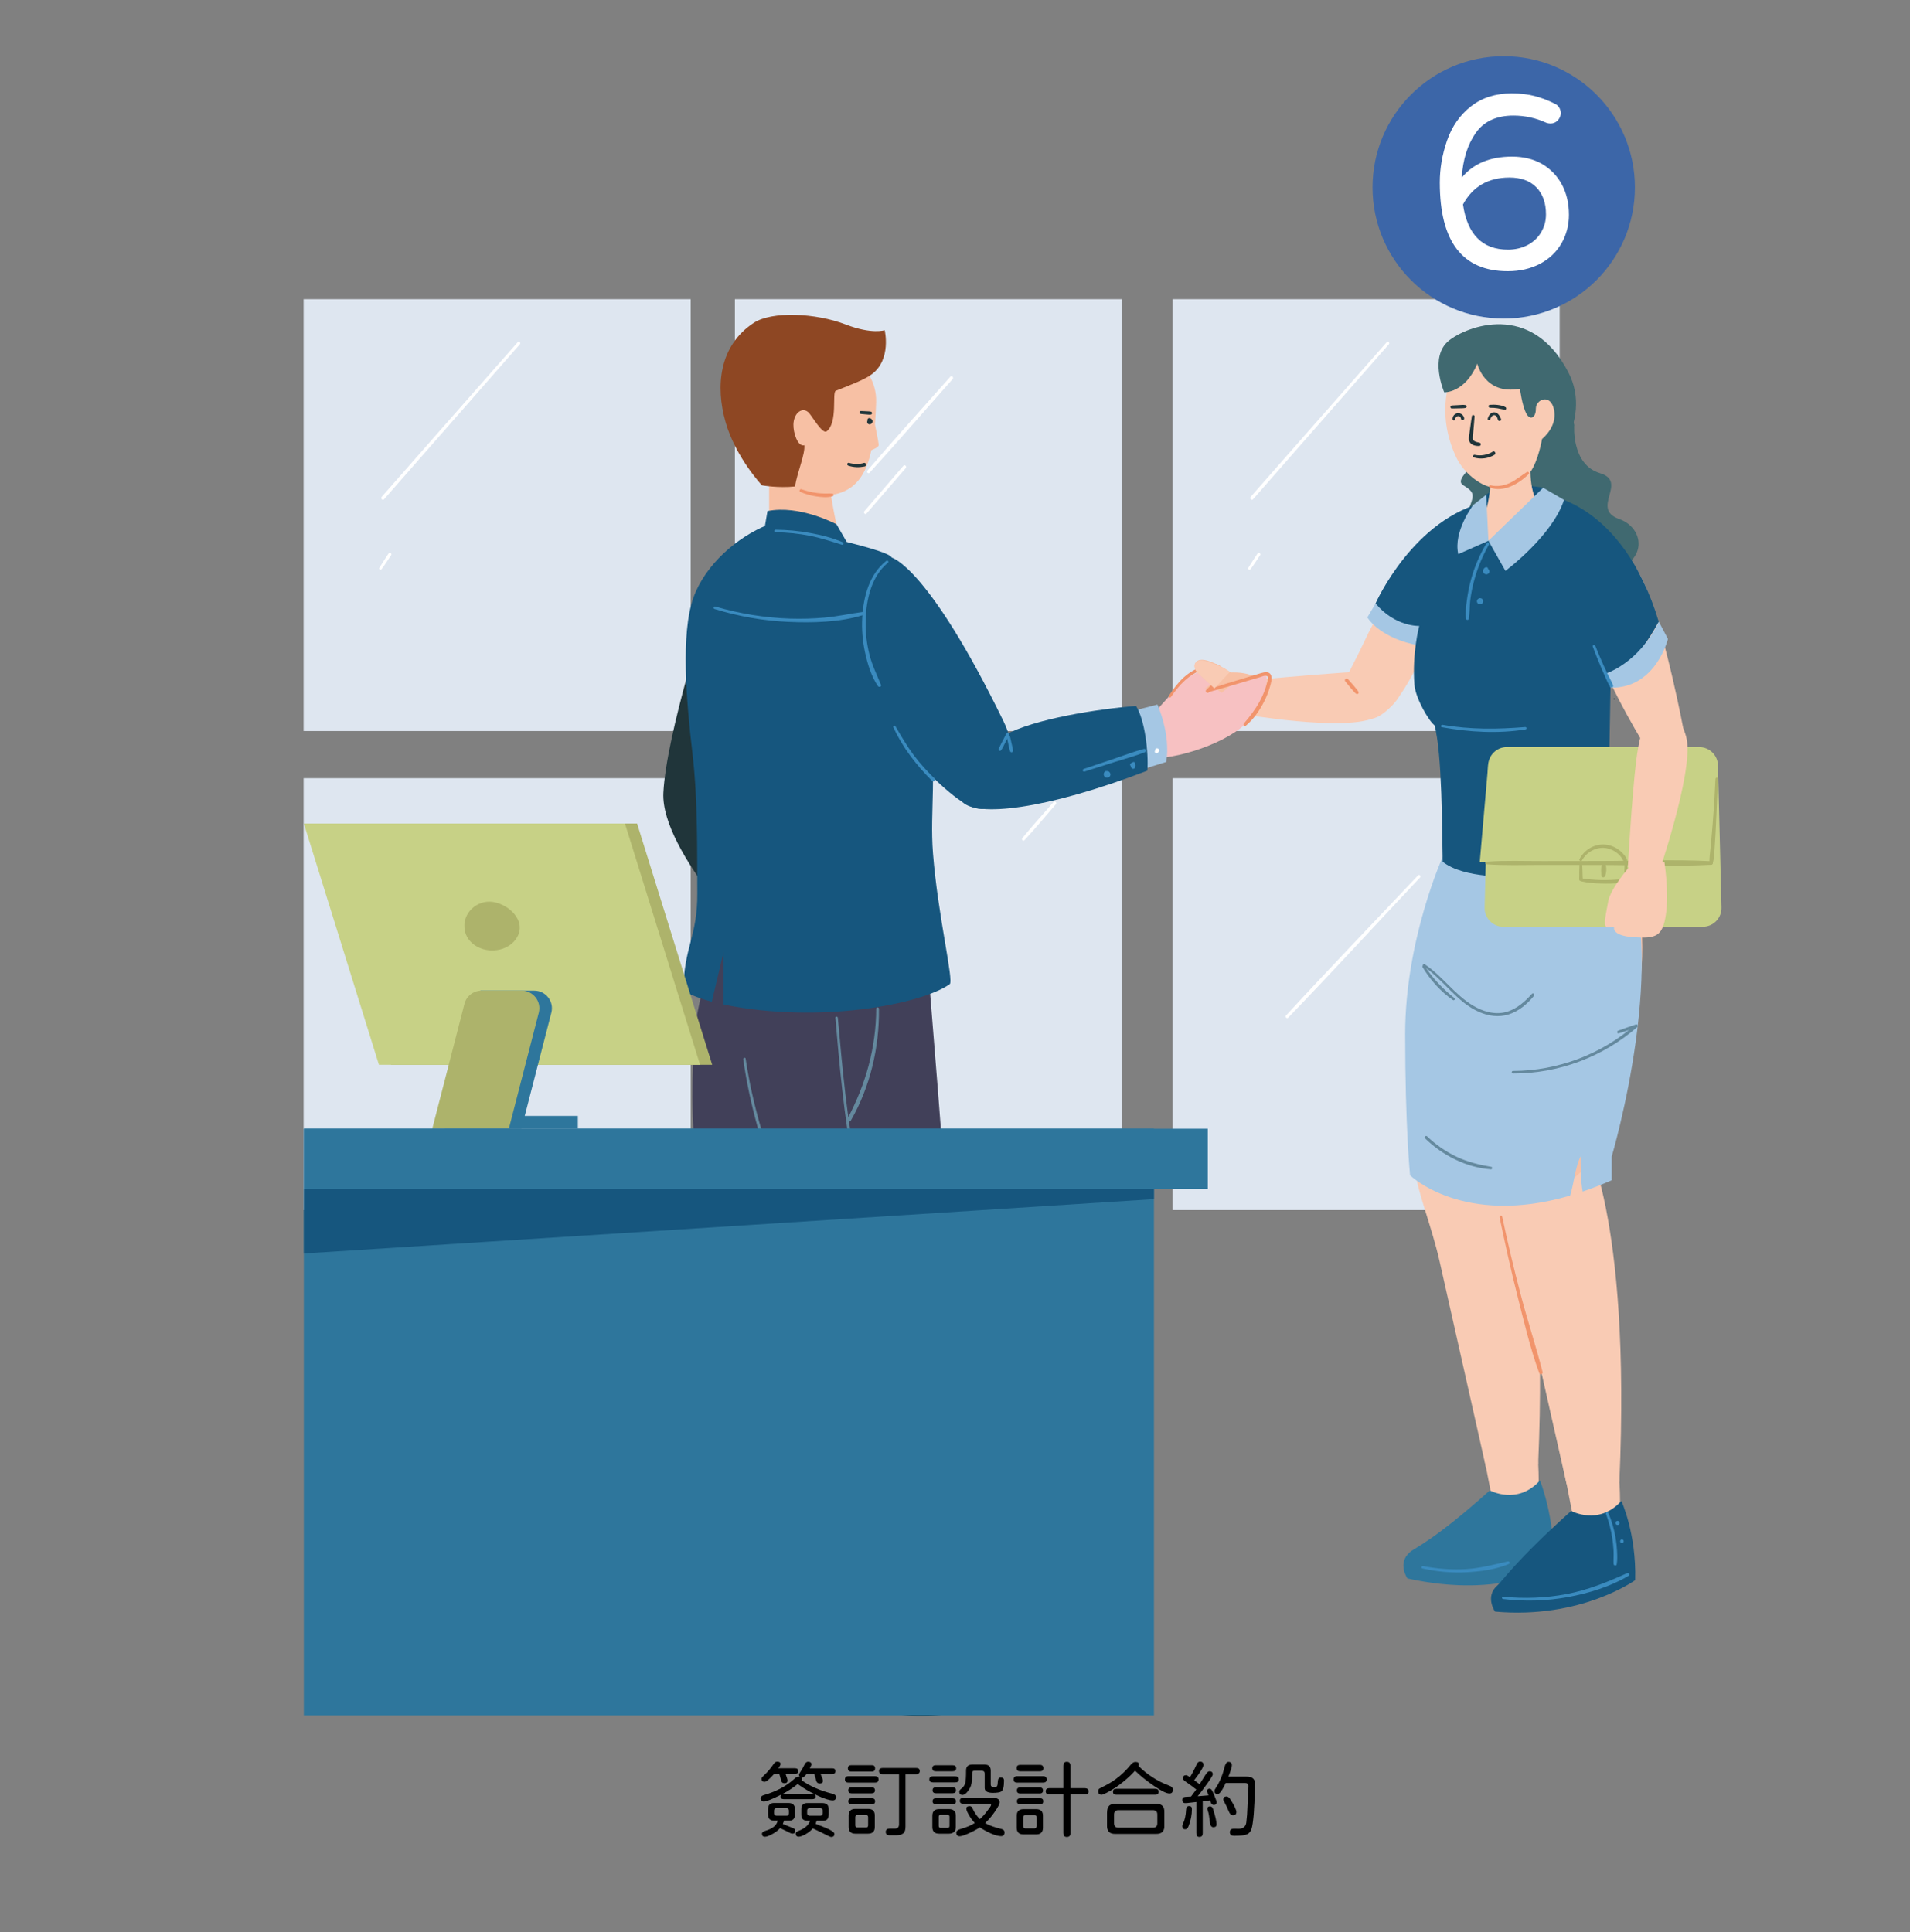 <svg xmlns="http://www.w3.org/2000/svg" xmlns:xlink="http://www.w3.org/1999/xlink" id="&#x5716;&#x5C64;_1" x="0px" y="0px" viewBox="0 0 271.83 274.99" style="enable-background:new 0 0 271.83 274.99;" xml:space="preserve"><rect x="0" y="0" width="271.83" height="274.99" fill="#808080" stroke="none"/><style type="text/css">	.st0{fill:#DEE6F0;}	.st1{fill:#FFFFFF;}	.st2{fill:#406970;}	.st3{fill:#F9CBB4;}	.st4{fill:#2E769C;}	.st5{fill:#F1946C;}	.st6{fill:#16567E;}	.st7{fill:#F7C0A4;}	.st8{fill:#A5C7E4;}	.st9{fill:#C7D186;}	.st10{fill:#ADB36B;}	.st11{fill:#20353A;}	.st12{fill:#3A8BBF;}	.st13{fill:#64899E;}	.st14{fill:#414059;}	.st15{fill:#F7C1C2;}	.st16{fill:none;stroke:#101534;stroke-width:0.24;stroke-linecap:round;stroke-miterlimit:10;}	.st17{fill:#8E4723;}	.st18{fill:#3C66A8;}</style><g>	<g>		<path d="M118.98,255.77c0,0.32-0.16,0.48-0.47,0.48c-0.46,0-1.2-0.23-2.2-0.7c-1.02-0.47-1.95-1.01-2.79-1.63l-0.22,0.18   c-0.52,0.41-1.15,0.82-1.88,1.22h4.15c0.17,0,0.3,0.03,0.38,0.09s0.12,0.15,0.12,0.29s-0.04,0.23-0.12,0.29s-0.2,0.09-0.38,0.09   h-4c-0.32,0-0.48-0.13-0.48-0.39c0-0.08,0.03-0.16,0.09-0.25c-1.33,0.66-2.15,0.98-2.46,0.98c-0.3,0-0.46-0.17-0.46-0.5   c0-0.2,0.16-0.34,0.48-0.43c1.81-0.53,3.27-1.32,4.37-2.36c0.19-0.17,0.35-0.26,0.49-0.26c0.06,0,0.14,0.01,0.23,0.02   c-0.08-0.07-0.12-0.17-0.12-0.29c0-0.08,0.12-0.3,0.36-0.66c0.12-0.19,0.25-0.42,0.38-0.69c0.15-0.34,0.32-0.5,0.53-0.5   c0.34,0,0.5,0.12,0.5,0.38c0,0.09-0.08,0.27-0.23,0.56h3.19c0.3,0,0.46,0.13,0.46,0.4s-0.15,0.4-0.46,0.4h-1.66   c0.23,0.51,0.34,0.83,0.34,0.97c0,0.26-0.15,0.39-0.46,0.39c-0.24,0-0.4-0.11-0.48-0.34l-0.29-1.02h-1.1   c-0.24,0.34-0.45,0.5-0.61,0.5c-0.07,0-0.12,0-0.14-0.01c0.07,0.05,0.11,0.14,0.11,0.25c0,0.05-0.02,0.1-0.06,0.16   c1.18,0.84,2.62,1.47,4.32,1.9C118.8,255.38,118.98,255.54,118.98,255.77z M108.38,253.15c0-0.09,0.11-0.24,0.34-0.45   c0.49-0.45,0.97-1.01,1.43-1.69c0.12-0.18,0.28-0.27,0.47-0.27c0.31,0,0.47,0.11,0.47,0.33c0,0.12-0.11,0.33-0.32,0.61h2.37   c0.3,0,0.46,0.13,0.46,0.4s-0.15,0.4-0.46,0.4h-1.34c0.19,0.5,0.28,0.81,0.28,0.93c0,0.27-0.14,0.4-0.43,0.4   c-0.17,0-0.3-0.05-0.38-0.16c-0.05-0.07-0.13-0.31-0.23-0.71l-0.13-0.45h-0.74c-0.66,0.75-1.11,1.12-1.37,1.12   C108.52,253.61,108.38,253.46,108.38,253.15z M113.19,260.58c0,0.27-0.15,0.41-0.45,0.41c-0.09,0-0.38-0.13-0.89-0.4l-0.83-0.39   c-0.27,0.31-0.63,0.59-1.08,0.83c-0.48,0.27-0.84,0.4-1.07,0.4c-0.29,0-0.43-0.15-0.43-0.45c0-0.16,0.16-0.29,0.47-0.39   c1.04-0.3,1.63-0.79,1.77-1.45h-0.46c-0.31,0-0.54-0.07-0.69-0.21s-0.22-0.36-0.22-0.67v-0.75c0-0.62,0.3-0.91,0.91-0.89h1.99   c0.3,0,0.53,0.07,0.69,0.22s0.23,0.37,0.23,0.67v0.75c0,0.62-0.3,0.91-0.91,0.88h-0.63l-0.18,0.47l1.46,0.59   C113.09,260.29,113.19,260.42,113.19,260.58z M111.94,258.43c0.23,0,0.34-0.11,0.34-0.34v-0.39c0-0.21-0.11-0.32-0.34-0.34h-1.43   c-0.21,0-0.32,0.11-0.34,0.34v0.39c0,0.21,0.11,0.32,0.34,0.34H111.94z M118.75,261.01c0,0.16-0.04,0.27-0.11,0.34   s-0.19,0.11-0.35,0.11c-0.09,0-0.32-0.1-0.69-0.29c-0.52-0.28-1.17-0.59-1.93-0.93c-0.27,0.33-0.62,0.61-1.05,0.84   c-0.42,0.23-0.73,0.34-0.94,0.34c-0.29,0-0.43-0.15-0.43-0.45c0-0.16,0.14-0.29,0.43-0.39c0.86-0.33,1.39-0.8,1.61-1.43h-0.35   c-0.3,0-0.53-0.07-0.68-0.21s-0.22-0.36-0.22-0.67v-0.75c0-0.62,0.3-0.91,0.9-0.89h2.1c0.3,0,0.53,0.07,0.68,0.22   s0.22,0.37,0.22,0.67v0.75c0,0.62-0.3,0.92-0.9,0.88h-0.81l-0.16,0.43l0.43,0.18C117.99,260.31,118.75,260.72,118.75,261.01z    M116.73,258.43c0.22,0,0.34-0.11,0.35-0.34v-0.39c0-0.21-0.12-0.32-0.35-0.34h-1.52c-0.11,0-0.19,0.03-0.25,0.09   s-0.09,0.14-0.09,0.25v0.39c0,0.21,0.11,0.32,0.34,0.34H116.73z"></path>		<path d="M120.25,253.27c0-0.3,0.16-0.46,0.49-0.46h3.8c0.33,0,0.49,0.15,0.49,0.46c0,0.3-0.16,0.45-0.49,0.45h-3.8   C120.41,253.72,120.25,253.57,120.25,253.27z M120.67,251.69c0-0.3,0.16-0.45,0.48-0.45h2.91c0.32,0,0.48,0.15,0.48,0.46   c0,0.3-0.16,0.45-0.48,0.45h-2.91C120.83,252.15,120.67,251.99,120.67,251.69z M120.73,254.82c0-0.29,0.16-0.43,0.47-0.43h2.84   c0.32,0,0.48,0.14,0.48,0.43s-0.16,0.43-0.48,0.43h-2.84C120.89,255.25,120.73,255.11,120.73,254.82z M120.73,256.38   c0-0.29,0.16-0.43,0.47-0.43h2.87c0.31,0,0.47,0.14,0.47,0.43s-0.16,0.43-0.47,0.43h-2.87   C120.89,256.81,120.73,256.67,120.73,256.38z M121.02,260.75c-0.16-0.16-0.24-0.4-0.24-0.71v-1.64c0-0.62,0.32-0.94,0.95-0.94   h1.82c0.63,0,0.95,0.31,0.95,0.94v1.64c0,0.31-0.08,0.55-0.24,0.71s-0.4,0.24-0.71,0.24h-1.82   C121.41,260.99,121.18,260.91,121.02,260.75z M123.55,259.81v-1.16c0-0.21-0.1-0.32-0.3-0.32h-1.23c-0.2,0-0.3,0.11-0.3,0.32v1.16   c0,0.2,0.1,0.3,0.3,0.3h1.23C123.45,260.12,123.55,260.01,123.55,259.81z M126.2,261.1c-0.09-0.08-0.14-0.2-0.14-0.36   c0-0.31,0.19-0.47,0.57-0.47h0.71c0.41,0,0.61-0.2,0.61-0.61v-7.14h-2.3c-0.37,0-0.55-0.15-0.55-0.45c0-0.29,0.18-0.43,0.55-0.43   h4.7c0.37,0,0.55,0.14,0.55,0.43c0,0.3-0.18,0.45-0.55,0.45h-1.48v7.44c0,0.48-0.1,0.8-0.29,0.96c-0.23,0.2-0.55,0.29-0.95,0.29   h-1.01C126.44,261.22,126.3,261.18,126.2,261.1z"></path>		<path d="M132.26,253.26c0-0.29,0.17-0.43,0.52-0.43h3.15c0.35,0,0.53,0.14,0.53,0.43s-0.18,0.43-0.53,0.43h-3.15   C132.43,253.69,132.26,253.55,132.26,253.26z M132.68,251.68c0-0.29,0.17-0.43,0.5-0.43h2.38c0.34,0,0.52,0.14,0.52,0.43   s-0.17,0.43-0.52,0.43h-2.38C132.85,252.11,132.68,251.97,132.68,251.68z M132.94,260.76c-0.16-0.16-0.25-0.39-0.25-0.7v-1.62   c0-0.63,0.32-0.95,0.97-0.95h1.39c0.66,0,0.98,0.32,0.98,0.95v1.59c0,0.31-0.08,0.55-0.25,0.71s-0.41,0.25-0.73,0.25h-1.39   C133.35,260.99,133.1,260.92,132.94,260.76z M132.72,254.81c0-0.14,0.04-0.25,0.13-0.32s0.21-0.11,0.38-0.11h2.31   c0.16,0,0.29,0.04,0.38,0.11s0.13,0.18,0.13,0.32c0,0.29-0.17,0.43-0.52,0.43h-2.31C132.89,255.24,132.72,255.1,132.72,254.81z    M132.72,256.37c0-0.28,0.17-0.42,0.5-0.42h2.31c0.34,0,0.52,0.14,0.52,0.43c0,0.14-0.04,0.25-0.13,0.32s-0.22,0.11-0.38,0.11   h-2.29C132.89,256.8,132.72,256.65,132.72,256.37z M135.13,259.88v-1.29c0-0.19-0.09-0.28-0.28-0.28h-0.96   c-0.2,0-0.29,0.09-0.29,0.28v1.29c0,0.2,0.1,0.29,0.29,0.29h0.96C135.04,260.17,135.13,260.08,135.13,259.88z M136.1,260.85   c0-0.24,0.23-0.43,0.69-0.55c0.79-0.22,1.43-0.5,1.93-0.83v-0.02c-0.31-0.32-0.58-0.68-0.81-1.09c-0.13-0.23-0.23-0.41-0.29-0.56   s-0.09-0.28-0.09-0.39c0-0.23,0.16-0.34,0.49-0.34c0.2,0,0.36,0.16,0.47,0.49c0.3,0.59,0.62,1.03,0.96,1.34h0.02   c0.34-0.3,0.69-0.68,1.04-1.16c0.16-0.2,0.29-0.38,0.39-0.53s0.15-0.25,0.15-0.3c0-0.11-0.07-0.16-0.22-0.16h-3.69   c-0.17,0-0.3-0.04-0.4-0.11s-0.14-0.19-0.14-0.33c0-0.29,0.18-0.43,0.54-0.43h4.11c0.68,0,1.02,0.21,1.02,0.64   c0,0.23-0.23,0.69-0.7,1.36c-0.48,0.69-0.93,1.21-1.35,1.57v0.04c0.55,0.32,1.32,0.6,2.29,0.83c0.3,0.07,0.45,0.23,0.45,0.48   c0,0.36-0.16,0.54-0.49,0.54c-0.35,0-0.82-0.12-1.39-0.36c-0.61-0.27-1.15-0.56-1.62-0.88h-0.02c-0.52,0.34-1.06,0.62-1.63,0.87   c-0.59,0.26-1.02,0.39-1.27,0.39C136.25,261.33,136.1,261.17,136.1,260.85z M136.53,255.03c0-0.14,0.07-0.27,0.21-0.38   c0.34-0.25,0.55-0.54,0.63-0.87c0.08-0.29,0.12-0.89,0.12-1.79c0-0.56,0.3-0.84,0.91-0.84h1.7c0.6,0,0.9,0.29,0.9,0.88V254   c0,0.23,0.14,0.35,0.42,0.35c0.16,0,0.27-0.01,0.34-0.03s0.12-0.05,0.14-0.1c0.06-0.12,0.1-0.35,0.11-0.68   c0.02-0.36,0.16-0.54,0.42-0.54c0.3,0,0.46,0.14,0.46,0.43c0,0.89-0.14,1.41-0.41,1.57c-0.21,0.12-0.6,0.18-1.16,0.18   c-0.79,0-1.18-0.23-1.18-0.69v-2.06c0-0.25-0.13-0.38-0.4-0.4h-1.03c-0.16,0-0.27,0.04-0.3,0.13c-0.05,0.11-0.07,0.36-0.07,0.75   c0,0.68-0.09,1.19-0.28,1.54c-0.38,0.69-0.74,1.03-1.1,1.03C136.67,255.47,136.53,255.33,136.53,255.03z"></path>		<path d="M144.74,253.72c-0.33,0-0.49-0.15-0.49-0.45c0-0.3,0.16-0.46,0.49-0.46h3.73c0.33,0,0.49,0.15,0.49,0.46   c0,0.3-0.16,0.45-0.49,0.45H144.74z M144.69,251.65c0-0.3,0.16-0.45,0.48-0.45h2.84c0.16,0,0.28,0.04,0.36,0.12   s0.13,0.19,0.13,0.34c0,0.3-0.16,0.45-0.49,0.45h-2.84C144.85,252.11,144.69,251.96,144.69,251.65z M148.43,258.44v1.71   c0,0.62-0.32,0.94-0.95,0.94h-1.83c-0.63,0-0.95-0.31-0.95-0.94v-1.71c0-0.62,0.32-0.94,0.95-0.94h1.83   C148.12,257.5,148.43,257.81,148.43,258.44z M147.96,254.41c0.32,0,0.48,0.14,0.48,0.43s-0.16,0.43-0.48,0.43h-2.77   c-0.31,0-0.47-0.14-0.47-0.43s0.16-0.43,0.47-0.43H147.96z M148.48,256.38c0,0.29-0.16,0.43-0.48,0.43h-2.8   c-0.31,0-0.47-0.14-0.47-0.43s0.16-0.43,0.47-0.43h2.8C148.32,255.94,148.48,256.09,148.48,256.38z M147.53,258.66   c0-0.11-0.02-0.19-0.07-0.23s-0.12-0.07-0.23-0.07h-1.31c-0.1,0-0.18,0.02-0.22,0.07s-0.07,0.12-0.08,0.23v1.27   c0,0.11,0.02,0.19,0.07,0.23s0.12,0.07,0.23,0.08h1.31c0.1,0,0.18-0.03,0.22-0.08s0.07-0.13,0.08-0.24V258.66z M154.92,254.98   c0,0.29-0.17,0.43-0.5,0.43h-2.07v5.43c0,0.22-0.04,0.38-0.12,0.47s-0.21,0.15-0.39,0.15s-0.31-0.05-0.39-0.15   s-0.12-0.26-0.12-0.47v-5.43h-1.98c-0.34,0-0.52-0.15-0.52-0.45s0.17-0.45,0.52-0.45h1.98v-3.13c0-0.21,0.04-0.37,0.12-0.47   s0.21-0.15,0.38-0.15c0.18,0,0.31,0.05,0.39,0.15s0.12,0.26,0.12,0.47v3.13h2.07C154.76,254.53,154.92,254.68,154.92,254.98z"></path>		<path d="M156.41,255.32c-0.07-0.08-0.11-0.21-0.11-0.39c0-0.19,0.07-0.31,0.2-0.38l0.82-0.42c1.38-0.7,2.57-1.68,3.57-2.92   c0.23-0.29,0.46-0.43,0.7-0.43c0.17,0,0.3,0.03,0.38,0.09s0.12,0.15,0.12,0.28c0,0.03-0.02,0.1-0.06,0.2l0.11,0.11   c0.54,0.54,1.17,1.04,1.89,1.51c0.73,0.48,1.53,0.88,2.41,1.2c0.33,0.12,0.49,0.3,0.49,0.54c0,0.38-0.17,0.56-0.5,0.56   c-0.42,0-1.15-0.36-2.19-1.07c-1.1-0.75-2-1.48-2.71-2.18c-0.41,0.48-0.95,1-1.64,1.56c-0.63,0.52-1.28,0.97-1.93,1.34   c-0.64,0.36-1.05,0.54-1.22,0.54C156.6,255.44,156.48,255.4,156.41,255.32z M157.55,259.74v-1.71c0-0.46,0.1-0.8,0.3-1.01   s0.53-0.3,0.98-0.27h5.59c0.46-0.03,0.8,0.06,1.01,0.27s0.31,0.55,0.28,1.01v1.71c0.06,0.91-0.37,1.33-1.29,1.28h-5.59   C157.93,261.07,157.5,260.65,157.55,259.74z M158.4,255.03c0-0.29,0.16-0.43,0.48-0.43h5.53c0.33,0,0.49,0.14,0.49,0.43   c0,0.28-0.16,0.42-0.49,0.42h-5.53C158.56,255.45,158.4,255.31,158.4,255.03z M164.71,259.51v-1.24c0-0.42-0.21-0.63-0.63-0.63   h-4.9c-0.42,0-0.63,0.21-0.63,0.63v1.24c0,0.42,0.21,0.63,0.63,0.63h4.9C164.5,260.14,164.71,259.93,164.71,259.51z"></path>		<path d="M170.26,260.91v-4.43l-1.24,0.14l-0.3,0.02c-0.16,0.01-0.27-0.03-0.35-0.11s-0.11-0.2-0.11-0.35   c0-0.27,0.15-0.41,0.45-0.43l0.73-0.04h0.06l0.75-1.01c-0.5-0.4-1.02-0.78-1.56-1.15c-0.21-0.14-0.32-0.29-0.32-0.45   c0-0.29,0.14-0.43,0.42-0.43c0.1,0,0.24,0.06,0.41,0.18l0.14,0.12c0.3-0.48,0.63-1.1,0.97-1.86c0.11-0.25,0.27-0.38,0.48-0.38   c0.32,0,0.48,0.16,0.48,0.48c0,0.31-0.44,1.04-1.32,2.17l0.77,0.57l0.84-1.34c0.11-0.17,0.21-0.3,0.3-0.38s0.18-0.12,0.28-0.12   c0.3,0,0.46,0.15,0.46,0.45c0,0.12-0.25,0.54-0.74,1.23c-0.64,0.89-1.09,1.49-1.35,1.8l-0.08,0.07h0.12l1.45-0.12l-0.12-0.29   c-0.06-0.16-0.09-0.27-0.09-0.32c0-0.23,0.12-0.35,0.36-0.35c0.17,0,0.32,0.16,0.46,0.48l0.15,0.35l0.22,0.55   c0.12,0.31,0.18,0.49,0.18,0.53c0,0.27-0.14,0.41-0.42,0.41c-0.21,0-0.36-0.14-0.45-0.42l-0.07-0.23l-1.05,0.14v4.51   c0,0.37-0.15,0.55-0.46,0.55C170.41,261.46,170.26,261.28,170.26,260.91z M168.37,260.26c-0.07-0.08-0.11-0.2-0.11-0.35   c0-0.09,0.04-0.22,0.12-0.38c0.24-0.5,0.38-1.15,0.42-1.95c0.02-0.34,0.16-0.52,0.43-0.52c0.27,0,0.4,0.14,0.4,0.42   c0,0.82-0.16,1.65-0.49,2.48c-0.11,0.27-0.26,0.4-0.45,0.4C168.55,260.37,168.44,260.33,168.37,260.26z M172.37,259.92   c-0.09-0.11-0.14-0.26-0.16-0.45c-0.05-0.44-0.11-0.8-0.15-1.08c-0.05-0.3-0.11-0.54-0.18-0.7l-0.05-0.21   c0-0.25,0.13-0.38,0.39-0.38c0.2,0,0.35,0.14,0.43,0.41c0.33,1.06,0.49,1.77,0.49,2.13c0,0.29-0.14,0.43-0.43,0.43   C172.57,260.08,172.46,260.03,172.37,259.92z M175.03,260.78c0-0.34,0.2-0.5,0.59-0.5l0.61,0.01c0.66,0.02,1.04-0.27,1.14-0.86   l0.11-1.12l0.2-4.05c0.02-0.32-0.15-0.48-0.49-0.48h-2.75c-0.49,1.05-0.87,1.57-1.14,1.57c-0.16,0-0.27-0.04-0.35-0.11   s-0.11-0.19-0.11-0.35c0-0.09,0.06-0.22,0.19-0.41c0.55-0.83,0.96-1.8,1.23-2.91c0.13-0.53,0.32-0.8,0.56-0.8   c0.17,0,0.3,0.04,0.38,0.12s0.12,0.21,0.12,0.37c0,0.21-0.16,0.75-0.49,1.61h2.59c0.79,0,1.18,0.32,1.18,0.96l-0.01,0.63   c-0.02,1.48-0.08,2.73-0.16,3.77c-0.09,1-0.19,1.68-0.3,2.04c-0.12,0.39-0.34,0.66-0.64,0.8c-0.32,0.15-0.92,0.22-1.8,0.22   C175.24,261.3,175.03,261.13,175.03,260.78z M174.89,257.84c-0.21-0.52-0.43-0.96-0.64-1.35c-0.01-0.02-0.04-0.07-0.08-0.15   s-0.07-0.15-0.07-0.2c0-0.3,0.15-0.45,0.46-0.45c0.2,0,0.39,0.16,0.6,0.49c0.53,0.85,0.8,1.43,0.8,1.73s-0.16,0.46-0.49,0.46   C175.23,258.38,175.04,258.2,174.89,257.84z"></path>	</g></g><g>	<g>		<rect x="43.21" y="42.58" class="st0" width="55.09" height="61.47"></rect>		<rect x="104.59" y="42.58" class="st0" width="55.09" height="61.47"></rect>		<rect x="104.59" y="110.76" class="st0" width="55.09" height="61.47"></rect>		<rect x="43.21" y="110.76" class="st0" width="55.09" height="61.47"></rect>		<g>			<g>				<g>					<path class="st1" d="M135.25,53.62c-3.94,4.45-7.94,8.84-11.8,13.35c-0.18,0.21,0.12,0.52,0.31,0.31      c4.01-4.38,7.88-8.89,11.82-13.33C135.78,53.73,135.45,53.39,135.25,53.62L135.25,53.62z"></path>				</g>			</g>			<g>				<g>					<path class="st1" d="M128.57,66.3c-1.85,2.15-3.7,4.31-5.56,6.46c-0.19,0.22,0.13,0.55,0.32,0.32c1.86-2.15,3.71-4.3,5.57-6.45      C129.11,66.41,128.77,66.07,128.57,66.3L128.57,66.3z"></path>				</g>			</g>			<g>				<g>					<path class="st1" d="M149.94,114.16c-1.48,1.7-3.01,3.38-4.44,5.13c-0.17,0.21,0.11,0.51,0.3,0.3c1.53-1.66,2.98-3.4,4.46-5.11      C150.47,114.26,150.14,113.93,149.94,114.16L149.94,114.16z"></path>				</g>			</g>		</g>		<g>			<g>				<path class="st1" d="M73.69,48.7c-6.47,7.33-12.91,14.68-19.37,22.02c-0.2,0.23,0.14,0.57,0.34,0.34     c6.44-7.36,12.9-14.7,19.33-22.06C74.17,48.8,73.87,48.5,73.69,48.7L73.69,48.7z"></path>			</g>		</g>		<g>			<g>				<path class="st1" d="M55.29,78.8c-0.44,0.67-0.89,1.33-1.3,2.02c-0.05,0.09-0.02,0.2,0.07,0.25c0.09,0.06,0.19,0.01,0.25-0.07     c0.48-0.64,0.92-1.32,1.36-1.99C55.83,78.78,55.45,78.56,55.29,78.8L55.29,78.8z"></path>			</g>		</g>		<g>			<g>				<path class="st1" d="M78.15,124.59c-6.26,6.64-12.61,13.22-18.79,19.94c-0.19,0.2,0.11,0.51,0.31,0.31     c6.34-6.57,12.52-13.3,18.77-19.96C78.63,124.69,78.33,124.4,78.15,124.59L78.15,124.59z"></path>			</g>		</g>		<g>			<g>				<path class="st1" d="M83.96,118.85c-0.57,0.57-1.14,1.15-1.7,1.73c-0.2,0.21,0.11,0.52,0.32,0.32c0.58-0.56,1.15-1.13,1.73-1.7     C84.52,118.97,84.18,118.63,83.96,118.85L83.96,118.85z"></path>			</g>		</g>		<rect x="166.88" y="42.58" class="st0" width="55.09" height="61.47"></rect>		<rect x="166.88" y="110.76" class="st0" width="55.09" height="61.47"></rect>		<g>			<g>				<path class="st1" d="M197.36,48.7c-6.47,7.33-12.91,14.68-19.37,22.02c-0.2,0.23,0.14,0.57,0.34,0.34     c6.44-7.36,12.9-14.7,19.33-22.06C197.84,48.8,197.54,48.5,197.36,48.7L197.36,48.7z"></path>			</g>		</g>		<g>			<g>				<path class="st1" d="M178.96,78.8c-0.44,0.67-0.89,1.33-1.3,2.02c-0.05,0.09-0.02,0.2,0.07,0.25c0.09,0.06,0.19,0.01,0.25-0.07     c0.48-0.64,0.92-1.32,1.36-1.99C179.5,78.78,179.12,78.56,178.96,78.8L178.96,78.8z"></path>			</g>		</g>		<g>			<g>				<path class="st1" d="M201.82,124.59c-6.26,6.64-12.61,13.22-18.79,19.94c-0.19,0.2,0.11,0.51,0.31,0.31     c6.34-6.57,12.52-13.3,18.77-19.96C202.29,124.69,202,124.4,201.82,124.59L201.82,124.59z"></path>			</g>		</g>		<g>			<g>				<path class="st1" d="M207.63,118.85c-0.57,0.57-1.14,1.15-1.7,1.73c-0.2,0.21,0.11,0.52,0.32,0.32c0.58-0.56,1.15-1.13,1.73-1.7     C208.19,118.97,207.85,118.63,207.63,118.85L207.63,118.85z"></path>			</g>		</g>	</g>	<g>		<g>			<path class="st2" d="M224.05,60.49c0,0-0.47,5.61,3.64,6.85c4.11,1.23-1.41,5.07,2.75,6.53c4.17,1.47,4.32,7.71-4.47,8.02    c-8.79,0.31-18.78-4.75-17.45-8.13c1.33-3.38,1.59-3.52-0.29-4.71c-1.88-1.19,5.04-4.52,3.53-8.27    C210.26,57.01,222.41,52.65,224.05,60.49z"></path>			<path class="st3" d="M210.44,203.48l2.01,10.31c0,0,5.13,2.01,6.17-0.19c1.04-2.2-0.49-13.2-0.49-13.2L210.44,203.48z"></path>			<path class="st3" d="M211.51,208.99c0,0-4.54-20.18-6.63-29.47c-1.12-4.96-3.18-9.96-3.44-12.79    c-0.38-4.16-0.37-14.29-0.37-14.29l12.69,6.4c0,0,6.83,11.01,5.15,49.49C218.91,208.32,214.44,210.23,211.51,208.99z"></path>			<path class="st4" d="M219.17,210.71c0,0,2.14,5.33,1.96,12c0,0-6.92,5-20.83,1.95c0,0-1.48-2.15,0.34-3.73    c0.82-0.72,3.34-1.58,11.39-8.8C212.03,212.12,215.94,214.3,219.17,210.71z"></path>			<path class="st3" d="M222.02,206.4l2.01,10.31c0,0,5.13,2.01,6.17-0.19c1.04-2.2-0.49-13.2-0.49-13.2L222.02,206.4z"></path>			<path class="st3" d="M222.95,211.2c0,0-4.4-19.47-6.49-28.76c-1.12-4.96-3.18-9.96-3.44-12.79c-0.38-4.16-0.37-14.29-0.37-14.29    l12.69,6.4c0,0,6.81,10.66,5.13,49.14C230.47,210.89,225.88,212.44,222.95,211.2z"></path>			<g>				<g>					<path class="st5" d="M213.42,173.26c0.77,3.73,1.6,7.46,2.53,11.15c0.93,3.68,1.81,7.44,3.1,11.01      c0.11,0.3,0.57,0.18,0.49-0.13c-0.94-3.69-2.15-7.32-3.11-11c-0.97-3.69-1.85-7.39-2.64-11.12      C213.73,172.93,213.38,173.03,213.42,173.26L213.42,173.26z"></path>				</g>			</g>			<path class="st6" d="M230.75,213.63c0,0,2.15,4.61,1.97,11.27c0,0-7.72,5.58-19.95,4.48c0,0-1.48-2.15,0.34-3.73    c0.82-0.72,2.46-3.38,10.5-10.6C223.61,215.04,227.52,217.22,230.75,213.63z"></path>			<path class="st7" d="M214.62,164.81c0,0,5.03-9.88,6.36-22.4c2.94-18.37,1.06-26.1-7-26.77c-6.53-0.54-9.63,8.23-11.64,15.75    c-1.25,4.7-2.44,28.77-0.98,34.32C203.79,168.16,208.8,172.55,214.62,164.81z"></path>			<path class="st7" d="M226.74,164.81c0,0,5.03-9.88,6.36-22.4c2.82-17.61-4.32-26.19-10.99-26.74c-7.69-0.64-8.71,10.94-9.04,15.8    c-0.33,4.86-1.05,28.7,0.41,34.25C215.91,168.16,220.91,172.55,226.74,164.81z"></path>			<path class="st8" d="M230.66,121.78c-9.71-8.95-25.34,0.19-25.34,0.19s-5.34,11.82-5.34,25.19s0.7,20.12,0.7,20.12    s7.5,7.37,22.78,2.89c0.57-1.79,0.7-4.01,1.49-5.58c0,1.91,0.01,3.39,0.29,5.01c1.33-0.45,2.7-0.98,4.14-1.62v-3.38    C229.39,164.6,238.07,135.17,230.66,121.78z"></path>			<path class="st7" d="M179.24,101.42c0,0-3.38,0.73-5.02,0.78c-0.91,0.03-4.94,2.57-7.48,1.36c-2.05-0.98-0.59-2.76-0.61-3.6    c-0.04-1.89,8.92-6.2,13.15-3.25C183.5,99.67,179.24,101.42,179.24,101.42z"></path>			<path class="st3" d="M239.63,104.04c0,0-2.46-13.29-5.38-20.43c-2.77-6.75-7.83-8.42-9.01-4.09c-1.55,5.72,2.07,15.31,8.6,26.21    c2.22,3.71,5.4,3.39,5.9,1.32C240.02,105.87,239.63,104.04,239.63,104.04z"></path>			<path class="st3" d="M200.4,81.73c-5.77,7.4-5.08,7.57-8.01,13.16c-3.03,5.77,0.97,8.55,3.79,7.08    c4.59-2.39,8.67-14.84,10.92-20.1C209.16,77.04,204.71,78.85,200.4,81.73z"></path>			<path class="st3" d="M176.93,101.66c0,0,13.96,2.41,18.48,0.58c3.41-1.37,8.66-7.39-4.05-6.52c-4.97,0.34-12.76,1.05-12.76,1.05    S173.4,100.18,176.93,101.66z"></path>			<path class="st8" d="M195.94,85.61l-1.34,2.26c0,0,1.47,2.62,6.43,3.81c4.96,1.19,4.27-4.06,4.27-4.06L195.94,85.61z"></path>			<path class="st6" d="M219.85,70.42c0,0,11.03,0.87,16.22,18.06c0,0-3.73,7.14-6.83,7.56l-0.46,25.8c0,0-2.28,2.7-11.97,2.93    c-1.88,0.05-8.52,0.28-11.49-2.12c-0.08-3.86-0.06-15.59-1.17-19.43c-0.73-0.51-2.68-3.75-2.85-5.76    c-0.36-4.42,0.68-8.37,0.68-8.37s-3.46,0.14-6.21-3.21c0,0,5.38-12.22,15.95-14.5L219.85,70.42z"></path>			<path class="st8" d="M228.51,95.87c0,0,4.71-1.41,7.57-7.39l1.3,2.46c0,0-1.71,7.05-8.16,6.94L228.51,95.87z"></path>			<path class="st6" d="M211.51,70.42c0,0,1.19-1.29,6.23-1.26c0.05,0,1.86,0.22,1.88,0.26c0.94,2.52-2.74,4.48-2.74,4.48h-5.68    c0,0-0.95,0.39-0.9,0.23C210.35,73.98,211.51,70.42,211.51,70.42z"></path>			<path class="st9" d="M242.33,131.91h-28.37c-1.5,0-2.71-1.24-2.67-2.74l0.5-20.23c0.04-1.45,1.22-2.61,2.67-2.61h27.37    c1.45,0,2.64,1.16,2.67,2.61l0.5,20.23C245.04,130.67,243.83,131.91,242.33,131.91z"></path>			<g>				<polygon class="st9" points="244.37,122.66 210.6,122.66 211.82,108.59 244.47,108.59     "></polygon>				<g>					<g>						<path class="st10" d="M211.56,123.02c2.57,0.19,5.2,0.09,7.77,0.09c2.74,0.01,5.47,0.01,8.21,0.01       c5.31,0,10.68,0.25,15.98-0.03c0.33-0.02,0.33-0.49,0-0.51c-5.3-0.28-10.68-0.03-15.98-0.03c-2.66,0-5.32,0-7.98,0.01       c-2.66,0.01-5.36-0.11-8.01,0.09C211.33,122.68,211.33,123.01,211.56,123.02L211.56,123.02z"></path>					</g>				</g>				<g>					<g>						<g>							<path class="st10" d="M225.14,122.47c0.59-1.1,1.82-1.83,3.07-1.79c0.61,0.02,1.21,0.23,1.72,0.57        c0.25,0.17,0.48,0.38,0.68,0.61c0.21,0.24,0.32,0.53,0.51,0.78c0.17,0.22,0.5-0.02,0.44-0.26c-0.09-0.33-0.36-0.64-0.58-0.89        c-0.22-0.25-0.48-0.46-0.76-0.65c-0.59-0.39-1.29-0.63-2.01-0.64c-1.43-0.03-2.76,0.81-3.41,2.07        C224.68,122.49,225.02,122.69,225.14,122.47L225.14,122.47z"></path>						</g>					</g>					<g>						<g>							<path class="st10" d="M224.79,123.1c-0.02,0.34-0.02,0.69-0.03,1.03c0,0.34,0.01,0.69-0.01,1.03        c-0.02,0.25,0.35,0.33,0.47,0.13c0.02-0.04,0.05-0.07,0.06-0.13c0.02-0.1-0.02-0.23-0.14-0.25c-0.08-0.02-0.13,0-0.2,0.01        c0.11,0.08,0.21,0.16,0.32,0.24c-0.03-0.34-0.03-0.69-0.04-1.03c-0.01-0.35-0.02-0.69-0.05-1.03        C225.14,122.86,224.8,122.86,224.79,123.1L224.79,123.1z"></path>						</g>					</g>					<g>						<g>							<path class="st10" d="M225.09,125.45c0.9,0.21,1.84,0.28,2.75,0.3c0.93,0.03,1.89,0.02,2.82-0.1c0.31-0.04,0.33-0.53,0-0.5        c-0.92,0.07-1.84,0.13-2.76,0.11c-0.92-0.02-1.83-0.13-2.75-0.2C224.92,125.04,224.87,125.4,225.09,125.45L225.09,125.45z"></path>						</g>					</g>					<g>						<g>							<path class="st10" d="M231.21,123.12c-0.01,0.35-0.02,0.71-0.03,1.06c-0.01,0.35-0.04,0.71-0.02,1.06        c0.02,0.33,0.51,0.34,0.52,0c0.01-0.35-0.02-0.71-0.04-1.06c-0.01-0.35-0.03-0.71-0.04-1.06        C231.58,122.88,231.21,122.87,231.21,123.12L231.21,123.12z"></path>						</g>					</g>					<g>						<g>							<path class="st10" d="M227.93,123.24c-0.03,0.12-0.04,0.24-0.05,0.36c-0.01,0.11-0.01,0.22-0.01,0.33        c0,0.22,0.02,0.44,0.03,0.66c0.01,0.12,0.08,0.24,0.2,0.27c0.11,0.03,0.26-0.01,0.32-0.13c0.11-0.24,0.16-0.52,0.18-0.78        c0.02-0.25,0-0.5-0.04-0.75c-0.03-0.15-0.22-0.25-0.36-0.2c-0.16,0.05-0.23,0.2-0.2,0.36c0,0.03,0.01,0.06,0.01,0.08        c0,0.02,0,0.02,0-0.02c0,0.02,0,0.03,0.01,0.05c0,0.05,0.01,0.1,0.01,0.14c0.01,0.11,0,0.22,0,0.33        c0,0.05-0.01,0.1-0.02,0.16c-0.01,0.08,0.01-0.06,0,0.02c0,0.03-0.01,0.06-0.01,0.08c-0.02,0.11-0.05,0.21-0.08,0.32        c0.18,0,0.36,0,0.54,0c-0.01-0.05-0.02-0.11-0.04-0.16c-0.01-0.02-0.01-0.05-0.01-0.07c0-0.01-0.01-0.08-0.01-0.05        c0,0.02,0,0.01,0-0.02c0-0.02,0-0.03-0.01-0.05c0-0.03-0.01-0.05-0.01-0.08c-0.01-0.05-0.01-0.1-0.01-0.15        c-0.01-0.1-0.01-0.2-0.01-0.3c0-0.11,0.01-0.22,0-0.33c-0.01-0.11-0.08-0.2-0.19-0.21        C228.06,123.07,227.96,123.13,227.93,123.24L227.93,123.24z"></path>						</g>					</g>				</g>				<g>					<g>						<path class="st10" d="M244.15,110.86c-0.1,2.12-0.23,4.23-0.4,6.34c-0.08,1.02-0.18,2.05-0.26,3.07       c-0.07,0.84-0.24,1.72-0.19,2.57c0.01,0.26,0.38,0.32,0.45,0.06c0.23-0.78,0.23-1.65,0.29-2.46c0.08-1.05,0.13-2.1,0.18-3.15       c0.1-2.15,0.19-4.29,0.28-6.44C244.51,110.63,244.16,110.64,244.15,110.86L244.15,110.86z"></path>					</g>				</g>			</g>			<path class="st3" d="M217.83,64.94c0.08,0.71-0.49,4.51,1.23,7.07c0,0,0,3.13-5.2,4.72c-5.2,1.59-2.27-4.45-2.27-4.45    s1.12-4.15,0.12-6.13C210.73,64.17,217.83,64.94,217.83,64.94z"></path>			<path class="st3" d="M206.64,53.36c0,0-2.46,5.06,0.55,11.61c1.23,2.69,4.01,4.35,5.13,4.35c2.87-0.01,5.94-2.3,7.7-3.93    c3-2.77,1.83-8.88,0.22-11.72c-1.61-2.84-5.67-4.27-9.31-3.97C207.29,49.98,206.64,53.36,206.64,53.36z"></path>			<path class="st2" d="M205.54,55.84c0,0,2.95,0.14,4.71-4.08c0,0,1.02,4.52,6.07,3.57c0,0,0.28,2.33,0.89,3.51    c0.54,1.05,1.38,0.64,1.37-0.66c-0.01-1.3,1.91-2.12,2.5-0.2c0.59,1.92-0.52,3.57-1.62,4.51c0,0-0.49,2.99-1.65,4.68    c0,0,2.09,2.05,4.88-3.62c1.69-3.43,2.35-7.04,0.5-10.59c-5.3-10.16-14.47-6.48-16.96-4.5    C203.33,50.76,205.54,55.84,205.54,55.84z"></path>			<path class="st11" d="M229.83,99.57l-0.01-0.19c-0.08,0.03-0.15,0.07-0.23,0.11C229.66,99.51,229.74,99.54,229.83,99.57z"></path>			<path class="st8" d="M211.51,70.42l-1.85,1.46c0,0-2.87,3.77-2.12,6.99l4.29-1.9L211.51,70.42z"></path>			<path class="st8" d="M219.62,69.42l-7.79,7.55l2.42,4.28c0,0,6.68-4.97,8.34-10.1L219.62,69.42z"></path>			<g>				<g>					<g>						<path class="st12" d="M226.68,92.04c0.36,0.96,0.74,1.92,1.14,2.86c0.2,0.46,0.4,0.93,0.61,1.39       c0.22,0.48,0.42,1.02,0.72,1.45c0.14,0.2,0.51,0.09,0.42-0.18c-0.15-0.46-0.42-0.89-0.63-1.33c-0.23-0.47-0.45-0.94-0.67-1.42       c-0.43-0.95-0.84-1.91-1.23-2.89C226.96,91.71,226.59,91.8,226.68,92.04L226.68,92.04z"></path>					</g>				</g>				<g>					<g>						<path class="st12" d="M205.21,103.51c3.9,0.7,7.99,0.94,11.91,0.31c0.19-0.03,0.15-0.36-0.05-0.34       c-3.95,0.33-7.85,0.37-11.77-0.32C205.08,103.12,204.98,103.47,205.21,103.51L205.21,103.51z"></path>					</g>				</g>				<g>					<g>						<path class="st12" d="M211.6,77.26c-1,1.64-1.76,3.41-2.26,5.26c-0.25,0.91-0.43,1.85-0.56,2.79       c-0.12,0.89-0.27,1.87-0.14,2.77c0.03,0.2,0.37,0.2,0.4,0c0.15-0.88,0.1-1.81,0.21-2.7c0.12-0.92,0.3-1.83,0.54-2.72       c0.48-1.82,1.21-3.56,2.14-5.19C212.06,77.24,211.73,77.05,211.6,77.26L211.6,77.26z"></path>					</g>				</g>				<g>					<g>						<path class="st12" d="M211.36,80.99c-0.05,0.03-0.09,0.07-0.12,0.13c-0.03,0.06-0.04,0.12-0.04,0.18       c0.01,0.13,0.07,0.24,0.18,0.3c0.05,0.03,0.11,0.04,0.16,0.02c0.02-0.01,0.03-0.01,0.05-0.02c0.03-0.02,0.06-0.04,0.08-0.08       c0.05-0.07,0.09-0.16,0.1-0.25c0.01-0.05,0.02-0.11,0.02-0.16c0-0.06-0.01-0.11-0.02-0.17c0,0.02,0.01,0.04,0.01,0.06       c0-0.01,0-0.02,0-0.03c0-0.04-0.01-0.08-0.03-0.12c-0.01-0.03-0.04-0.05-0.06-0.07c-0.02-0.02-0.05-0.03-0.08-0.04       c-0.04-0.01-0.08-0.01-0.13,0c0,0,0,0-0.01,0c0.02,0,0.04-0.01,0.06-0.01c-0.02,0-0.05,0-0.08,0.01       c-0.02,0.01-0.05,0.02-0.07,0.03c-0.01,0.01-0.03,0.01-0.04,0.02c-0.04,0.02-0.08,0.05-0.11,0.09       c-0.07,0.07-0.12,0.15-0.15,0.24c-0.06,0.17-0.01,0.38,0.13,0.5c0.03,0.03,0.07,0.05,0.11,0.07c0.04,0.02,0.08,0.04,0.12,0.04       c0.04,0.01,0.09,0.02,0.13,0.01c0.06-0.01,0.1-0.01,0.15-0.04c0.05-0.02,0.09-0.05,0.13-0.08c0.05-0.05,0.07-0.1,0.1-0.16       c0-0.01,0.01-0.02,0.01-0.03c0.01-0.03,0.01-0.06,0.01-0.09c0-0.04-0.01-0.09-0.02-0.13c-0.02-0.07-0.05-0.11-0.1-0.17       c-0.03-0.03-0.06-0.06-0.1-0.09c-0.01-0.01-0.02-0.01-0.03-0.02c-0.03-0.01-0.06-0.03-0.09-0.03c-0.05-0.01-0.1-0.02-0.16,0       c-0.06,0.02-0.13,0.07-0.16,0.12c0.03-0.03,0.06-0.06,0.08-0.08c-0.05,0.03-0.08,0.06-0.11,0.11       c-0.01,0.02-0.01,0.03-0.02,0.05c0,0.02-0.01,0.04-0.01,0.06c0,0.05,0.02,0.09,0.05,0.13c0.05,0.07,0.14,0.1,0.23,0.08       c0.01,0,0.01,0,0.02,0c-0.02,0-0.04,0.01-0.06,0.01c0.01,0,0.01,0,0.02,0c-0.04-0.01-0.08-0.02-0.12-0.03       c0.05,0.03,0.11,0.04,0.16,0.04c-0.02,0-0.04-0.01-0.07-0.01c0.01,0,0.02,0.01,0.04,0.01c-0.02-0.01-0.04-0.02-0.06-0.02       c0.01,0.01,0.03,0.01,0.04,0.02c-0.02-0.01-0.03-0.03-0.05-0.04c0.01,0.01,0.03,0.02,0.04,0.04       c-0.01-0.02-0.03-0.03-0.04-0.05c0.01,0.02,0.02,0.03,0.03,0.05c-0.01-0.02-0.02-0.04-0.02-0.06       c0.01,0.02,0.01,0.03,0.01,0.05c0-0.02-0.01-0.04-0.01-0.06c0,0.01,0,0.03,0,0.04c0-0.02,0.01-0.04,0.01-0.06       c0,0.01,0,0.02-0.01,0.03c0.01-0.02,0.02-0.04,0.02-0.06c0,0.01-0.01,0.02-0.02,0.03c0.01-0.02,0.03-0.03,0.04-0.05       c-0.01,0.01-0.02,0.02-0.03,0.03c0.02-0.01,0.03-0.03,0.05-0.04c-0.01,0.01-0.03,0.02-0.04,0.02       c0.02-0.01,0.04-0.02,0.06-0.02c-0.02,0.01-0.03,0.01-0.05,0.01c0.02,0,0.04-0.01,0.06-0.01c-0.02,0-0.04,0-0.06,0       c0.02,0,0.04,0.01,0.06,0.01c-0.02,0-0.05-0.01-0.07-0.02c0.02,0.01,0.04,0.02,0.06,0.02c-0.02-0.01-0.04-0.02-0.06-0.04       c0.02,0.01,0.03,0.03,0.05,0.04c-0.02-0.01-0.03-0.03-0.04-0.04c0.01,0.02,0.03,0.03,0.04,0.05       c-0.01-0.01-0.02-0.03-0.03-0.05c0.01,0.02,0.02,0.04,0.02,0.06c-0.01-0.02-0.01-0.04-0.02-0.06c0,0.02,0.01,0.04,0.01,0.06       c0-0.02,0-0.04,0-0.06c0,0.02-0.01,0.04-0.01,0.06c0-0.03,0.01-0.05,0.02-0.07c-0.01,0.02-0.02,0.04-0.02,0.06       c0.01-0.03,0.03-0.05,0.05-0.08c-0.01,0.02-0.03,0.03-0.04,0.05c0.02-0.02,0.04-0.05,0.07-0.07       c-0.02,0.01-0.03,0.03-0.05,0.04c0.03-0.02,0.05-0.03,0.08-0.05c-0.02,0.01-0.04,0.02-0.06,0.02       c0.03-0.01,0.05-0.02,0.07-0.03c-0.11-0.03-0.22-0.06-0.32-0.08c0,0.01,0.01,0.01,0.01,0.02c-0.01-0.02-0.02-0.04-0.02-0.06       c0.01,0.02,0.01,0.05,0.01,0.07c0-0.02-0.01-0.04-0.01-0.06c0.01,0.05,0.01,0.1,0,0.16c0-0.02,0.01-0.04,0.01-0.06       c-0.01,0.06-0.03,0.13-0.05,0.19c0.01-0.02,0.01-0.03,0.02-0.05c0,0,0,0,0,0.01c0.08-0.03,0.16-0.06,0.24-0.1       c-0.01,0-0.01,0-0.01-0.01c0.02,0.01,0.03,0.01,0.05,0.02c-0.01,0-0.01-0.01-0.02-0.01c0.01,0.01,0.03,0.02,0.04,0.03       c-0.01-0.01-0.02-0.01-0.02-0.02c0.01,0.01,0.02,0.03,0.03,0.04c-0.01-0.01-0.02-0.02-0.02-0.04       c0.01,0.02,0.01,0.03,0.02,0.05c-0.01-0.01-0.01-0.03-0.01-0.04c0,0.02,0,0.04,0.01,0.05c0-0.02,0-0.03,0-0.05       c0,0.02,0,0.04-0.01,0.05c0-0.01,0.01-0.03,0.01-0.04c-0.01,0.02-0.01,0.03-0.02,0.05c0-0.01,0.01-0.02,0.02-0.03       c-0.01,0.01-0.02,0.03-0.03,0.04c0.01-0.01,0.01-0.02,0.02-0.02c-0.01,0.01-0.03,0.02-0.04,0.03c0,0,0,0,0,0       c0.04-0.03,0.08-0.07,0.09-0.12c0.01-0.05,0.01-0.11-0.02-0.15c-0.03-0.04-0.07-0.08-0.12-0.09       C211.46,80.96,211.4,80.96,211.36,80.99L211.36,80.99z"></path>					</g>				</g>				<g>					<g>						<path class="st12" d="M210.61,85.16c-0.08,0-0.15,0.03-0.21,0.09c-0.05,0.04-0.08,0.1-0.1,0.16       c-0.04,0.12-0.01,0.26,0.08,0.36c0.1,0.11,0.28,0.13,0.41,0.04c0.06-0.04,0.11-0.09,0.14-0.15c0.03-0.06,0.05-0.13,0.05-0.2       c-0.01-0.09-0.04-0.17-0.1-0.23c-0.04-0.04-0.06-0.05-0.12-0.07c-0.01,0-0.02-0.01-0.03-0.01c-0.07-0.02-0.11-0.01-0.18,0       c-0.08,0.01-0.15,0.06-0.21,0.11c-0.06,0.05-0.1,0.13-0.13,0.2c-0.03,0.07-0.03,0.17,0,0.24c0.02,0.07,0.06,0.14,0.12,0.19       c0.06,0.05,0.12,0.09,0.2,0.11c0.08,0.02,0.15,0.02,0.23,0c0.04-0.01,0.08-0.03,0.11-0.05c0.06-0.04,0.09-0.07,0.13-0.13       c0.05-0.07,0.07-0.15,0.07-0.23c0.01-0.08-0.02-0.16-0.05-0.24c-0.02-0.04-0.04-0.07-0.07-0.1c-0.05-0.06-0.13-0.08-0.21-0.09       c-0.08,0-0.16,0.05-0.2,0.11c-0.02,0.04-0.03,0.07-0.03,0.12c0,0.04,0.01,0.08,0.03,0.12c0,0,0,0.01,0.01,0.01       c-0.01-0.02-0.02-0.04-0.02-0.06c0.01,0.03,0.01,0.05,0.03,0.08c0.01,0.03,0.03,0.05,0.05,0.07       c-0.01-0.02-0.03-0.03-0.04-0.05c0.01,0.01,0.02,0.03,0.03,0.05c-0.01-0.02-0.02-0.04-0.03-0.06       c0.01,0.02,0.01,0.04,0.01,0.06c0-0.02-0.01-0.04-0.01-0.07c0,0.02,0,0.04,0,0.06c0-0.02,0.01-0.04,0.01-0.07       c0,0.02-0.01,0.04-0.02,0.06c0.01-0.02,0.02-0.04,0.03-0.06c-0.01,0.01-0.01,0.03-0.02,0.04c0.01-0.02,0.03-0.03,0.04-0.05       c-0.01,0.01-0.02,0.02-0.03,0.03c0.02-0.01,0.03-0.03,0.05-0.04c-0.01,0.01-0.02,0.01-0.04,0.02       c0.02-0.01,0.04-0.02,0.06-0.03c-0.02,0.01-0.03,0.01-0.05,0.01c0.02,0,0.04-0.01,0.07-0.01c-0.02,0-0.04,0-0.05,0       c0.02,0,0.04,0.01,0.07,0.01c-0.02,0-0.04-0.01-0.06-0.02c0.02,0.01,0.04,0.02,0.06,0.02c-0.02-0.01-0.04-0.02-0.05-0.03       c0.02,0.01,0.03,0.03,0.05,0.04c-0.01-0.01-0.03-0.02-0.04-0.04c0.01,0.02,0.03,0.03,0.04,0.05       c-0.01-0.01-0.02-0.02-0.02-0.04c0.01,0.02,0.02,0.04,0.02,0.06c-0.01-0.01-0.01-0.03-0.01-0.04c0,0.02,0.01,0.04,0.01,0.07       c0-0.01,0-0.03,0-0.04c0,0.02-0.01,0.04-0.01,0.07c0-0.02,0.01-0.03,0.01-0.05c-0.01,0.02-0.02,0.04-0.02,0.06       c0.01-0.02,0.02-0.03,0.03-0.05c-0.01,0.02-0.03,0.03-0.04,0.05c0.01-0.02,0.03-0.03,0.04-0.04       c-0.02,0.01-0.03,0.03-0.05,0.04c0.02-0.01,0.04-0.02,0.06-0.03c-0.02,0.01-0.04,0.02-0.06,0.02       c0.02-0.01,0.04-0.01,0.06-0.02c-0.02,0-0.04,0.01-0.06,0.01c0.01,0,0.03,0,0.04,0c-0.02,0-0.04-0.01-0.06-0.01       c0,0,0.01,0,0.01,0c-0.02-0.01-0.04-0.02-0.06-0.02c0,0,0.01,0,0.01,0.01c-0.02-0.01-0.03-0.02-0.05-0.04       c0.01,0.01,0.01,0.01,0.02,0.02c-0.01-0.02-0.02-0.03-0.04-0.05c0.01,0.01,0.01,0.01,0.01,0.02       c-0.01-0.02-0.02-0.04-0.02-0.05c0,0.01,0.01,0.02,0.01,0.03c0-0.02-0.01-0.04-0.01-0.06c0,0.01,0,0.03,0,0.04       c0-0.02,0.01-0.04,0.01-0.06c0,0.02-0.01,0.04-0.01,0.05c0.01-0.02,0.02-0.04,0.02-0.05c-0.01,0.01-0.01,0.03-0.02,0.04       c0.01-0.01,0.02-0.03,0.03-0.04c-0.01,0.01-0.02,0.02-0.03,0.03c0.01-0.01,0.03-0.02,0.04-0.03       c-0.01,0.01-0.02,0.01-0.02,0.01c0.02-0.01,0.03-0.01,0.05-0.02c-0.01,0-0.02,0.01-0.03,0.01c0.02,0,0.04-0.01,0.06-0.01       c-0.01,0-0.02,0-0.03,0c0.02,0,0.04,0.01,0.06,0.01c-0.01,0-0.02,0-0.03-0.01c0.02,0.01,0.03,0.01,0.05,0.02       c-0.01,0-0.01-0.01-0.02-0.01c0.01,0.01,0.03,0.02,0.04,0.03c-0.01-0.01-0.01-0.01-0.02-0.02c0.01,0.01,0.02,0.03,0.03,0.04       c-0.01-0.01-0.01-0.02-0.02-0.03c0.01,0.02,0.01,0.03,0.02,0.05c-0.01-0.01-0.01-0.03-0.01-0.04c0,0.02,0.01,0.04,0.01,0.06       c0-0.02,0-0.03,0-0.05c0,0.02-0.01,0.04-0.01,0.06c0-0.02,0.01-0.03,0.01-0.04c-0.01,0.02-0.01,0.03-0.02,0.05       c0.01-0.01,0.01-0.02,0.02-0.03c-0.01,0.01-0.02,0.03-0.03,0.04c0.01-0.01,0.01-0.02,0.02-0.02       c-0.01,0.01-0.03,0.02-0.04,0.03c0.01-0.01,0.01-0.01,0.02-0.01c-0.02,0.01-0.03,0.01-0.05,0.02c0.01,0,0.02-0.01,0.03-0.01       c-0.02,0-0.04,0-0.05,0.01c0,0,0,0,0.01,0c0.06,0,0.1-0.02,0.15-0.06c0.04-0.04,0.06-0.09,0.06-0.15       c0-0.05-0.02-0.11-0.06-0.15C210.71,85.19,210.66,85.16,210.61,85.16L210.61,85.16z"></path>					</g>				</g>			</g>			<g>				<g>					<path class="st5" d="M191.47,97c0.25,0.3,0.5,0.61,0.75,0.91c0.12,0.15,0.25,0.3,0.38,0.44c0.13,0.14,0.27,0.32,0.45,0.41      c0.15,0.08,0.35-0.05,0.3-0.23c-0.07-0.2-0.22-0.37-0.35-0.53c-0.12-0.16-0.25-0.31-0.38-0.46c-0.26-0.3-0.52-0.6-0.79-0.89      c-0.09-0.1-0.26-0.09-0.35,0C191.36,96.75,191.38,96.89,191.47,97L191.47,97z"></path>				</g>			</g>			<path class="st3" d="M235.82,125.03c0,0,5.19-14.99,4.23-19.83c-0.72-3.65-5.67-9.54-7.21,3.27c-0.6,5-1.16,14.85-1.16,14.85    S233.67,128.27,235.82,125.03z"></path>			<path class="st3" d="M231.95,123.31c0,0-2.74,3.14-3.07,4.97c-0.33,1.83-0.7,3.4-0.28,3.62c0.42,0.22,1.13,0,1.13,0    s-0.52,1.26,2.72,1.49c3.24,0.23,4.17-0.09,4.64-3.24c0.47-3.14-0.22-7.5-0.22-7.5L231.95,123.31z"></path>			<g>				<g>					<g>						<path class="st11" d="M209.48,59.21c-0.16,0.94-0.26,1.88-0.4,2.82c-0.06,0.41-0.07,0.8,0.26,1.1       c0.33,0.3,0.74,0.35,1.17,0.35c0.27,0,0.34-0.41,0.06-0.47c-0.29-0.07-0.68-0.11-0.88-0.36c-0.1-0.13-0.09-0.28-0.08-0.44       c0.01-0.19,0.03-0.38,0.05-0.57c0.07-0.79,0.15-1.58,0.2-2.37C209.87,59.05,209.52,59,209.48,59.21L209.48,59.21z"></path>					</g>				</g>				<g>					<g>						<path class="st11" d="M209.78,65.12c0.99,0.29,2.05,0.14,2.92-0.39c0.28-0.17,0.02-0.62-0.26-0.44       c-0.75,0.47-1.69,0.63-2.56,0.45C209.63,64.68,209.53,65.05,209.78,65.12L209.78,65.12z"></path>					</g>				</g>				<g>					<g>						<g>							<path class="st11" d="M206.64,58.14c0.32,0,0.64-0.01,0.96-0.02c0.16,0,0.32-0.01,0.48-0.01c0.16-0.01,0.34-0.01,0.5-0.05        c0.19-0.05,0.21-0.36,0-0.4c-0.31-0.06-0.66-0.02-0.98,0c-0.32,0.01-0.64,0.03-0.96,0.05c-0.12,0.01-0.22,0.09-0.22,0.22        C206.42,58.05,206.52,58.15,206.64,58.14L206.64,58.14z"></path>						</g>					</g>					<g>						<g>							<path class="st11" d="M212.05,58.04c0.35-0.01,0.71,0.02,1.06,0.07c0.36,0.06,0.72,0.17,1.08,0.2        c0.19,0.02,0.23-0.25,0.09-0.34c-0.32-0.21-0.73-0.28-1.11-0.33c-0.38-0.05-0.75-0.05-1.13-0.02c-0.11,0.01-0.2,0.09-0.2,0.2        C211.85,57.94,211.94,58.04,212.05,58.04L212.05,58.04z"></path>						</g>					</g>					<g>						<g>							<path class="st11" d="M207.1,59.65c0-0.02,0-0.03,0-0.05c-0.01,0.05,0-0.01,0.01-0.02c0-0.02,0.01-0.03,0.01-0.05        c0-0.01,0.01-0.02,0.01-0.02c-0.01,0.02-0.01,0.02,0,0.01c0.02-0.03,0.04-0.07,0.06-0.1c-0.02,0.03,0,0,0.01-0.01        c0.01-0.01,0.02-0.03,0.04-0.04c0.01-0.01,0.03-0.02,0.04-0.04c0.04-0.04-0.03,0.02,0.01-0.01c0.03-0.02,0.06-0.04,0.09-0.05        c0.04-0.02-0.03,0.01,0.01-0.01c0.02-0.01,0.03-0.01,0.05-0.02c0.02,0,0.03-0.01,0.05-0.01c-0.05,0.01,0.01,0,0.02,0        c0.02,0,0.03,0,0.05,0c0.02,0,0.01,0-0.01,0c0.01,0,0.02,0,0.03,0c0.04,0.01,0.07,0.02,0.11,0.03c-0.03-0.01,0,0,0.01,0.01        c0.02,0.01,0.03,0.02,0.04,0.03c0.01,0.01,0.05,0.04,0.01,0.01c0.01,0.01,0.03,0.02,0.04,0.03c0.01,0.01,0.02,0.02,0.04,0.04        c0.01,0.01,0.04,0.05,0.01,0.01c0.02,0.03,0.04,0.06,0.05,0.09c0.02,0.04-0.01-0.03,0,0.01c0.01,0.02,0.01,0.03,0.02,0.05        c0,0.01,0.01,0.02,0.01,0.03c0-0.03,0-0.03,0-0.02c0,0.03,0.01,0.07,0.01,0.1c0.03,0.11,0.14,0.18,0.25,0.16        c0.12-0.02,0.19-0.11,0.2-0.22c0.01-0.11-0.05-0.25-0.1-0.34c-0.05-0.09-0.11-0.17-0.19-0.23c-0.16-0.14-0.37-0.23-0.58-0.22        c-0.44,0.02-0.81,0.41-0.79,0.85c0,0.1,0.09,0.2,0.19,0.19C207.02,59.84,207.1,59.76,207.1,59.65L207.1,59.65z"></path>						</g>					</g>					<g>						<g>							<path class="st11" d="M212.05,59.74c0.08-0.16,0.14-0.33,0.25-0.46c0.1-0.12,0.22-0.19,0.36-0.19c0.03,0,0.01,0,0.03,0        c0.02,0,0.04,0.01,0.05,0.01c0.02,0.01,0.05,0.02,0.09,0.04c0.06,0.04,0.11,0.08,0.16,0.15c0.1,0.13,0.15,0.31,0.2,0.47        c0.04,0.13,0.18,0.2,0.31,0.15c0.14-0.06,0.16-0.2,0.11-0.32c-0.18-0.41-0.43-0.89-0.94-0.91c-0.51-0.02-0.83,0.48-0.94,0.91        c-0.02,0.09,0.02,0.18,0.1,0.21C211.9,59.84,212.01,59.82,212.05,59.74L212.05,59.74z"></path>						</g>					</g>				</g>			</g>			<g>				<g>					<path class="st5" d="M212.05,69.4c1.97,0.73,4.12-0.57,5.5-1.9c0.16-0.16-0.05-0.45-0.25-0.32c-0.8,0.51-1.52,1.13-2.38,1.54      c-0.86,0.4-1.85,0.59-2.78,0.35C211.92,69.01,211.84,69.32,212.05,69.4L212.05,69.4z"></path>				</g>			</g>			<g>				<g>					<g>						<path class="st13" d="M202.57,137.52c2.87,1.91,4.72,5.11,7.95,6.52c1.31,0.58,2.78,0.78,4.17,0.35       c1.45-0.45,2.67-1.49,3.62-2.65c0.16-0.2-0.11-0.48-0.29-0.29c-1.01,1.13-2.18,2.18-3.68,2.59c-1.65,0.44-3.34-0.09-4.75-0.94       c-2.6-1.57-4.32-4.2-6.85-5.87C202.56,137.11,202.4,137.4,202.57,137.52L202.57,137.52z"></path>					</g>				</g>				<g>					<g>						<path class="st13" d="M202.46,137.66c1.1,1.81,2.57,3.49,4.33,4.68c0.16,0.11,0.36-0.15,0.21-0.27       c-1.64-1.32-3.1-2.8-4.23-4.59C202.65,137.28,202.34,137.46,202.46,137.66L202.46,137.66z"></path>					</g>				</g>				<g>					<g>						<path class="st13" d="M215.32,152.79c6.5,0.02,12.8-2.35,17.71-6.62c0.16-0.14-0.01-0.43-0.21-0.36       c-0.85,0.29-1.69,0.57-2.53,0.89c-0.23,0.09-0.14,0.45,0.1,0.37c0.85-0.26,1.7-0.55,2.54-0.85c-0.07-0.12-0.14-0.24-0.21-0.36       c-4.78,4.21-11.04,6.55-17.4,6.57C215.09,152.44,215.09,152.79,215.32,152.79L215.32,152.79z"></path>					</g>				</g>				<g>					<g>						<path class="st13" d="M202.82,162.03c2.48,2.41,5.88,4.16,9.37,4.4c0.2,0.01,0.25-0.32,0.05-0.35       c-1.7-0.28-3.35-0.69-4.92-1.43c-1.55-0.73-2.98-1.72-4.21-2.91C202.92,161.55,202.63,161.84,202.82,162.03L202.82,162.03z"></path>					</g>				</g>			</g>			<g>				<g>					<path class="st12" d="M228.55,215.44c0.41,1.13,0.73,2.3,0.91,3.49c0.09,0.61,0.15,1.22,0.18,1.83c0.03,0.61-0.03,1.23,0,1.84      c0.01,0.24,0.4,0.33,0.45,0.06c0.11-0.62,0.08-1.28,0.05-1.9c-0.03-0.61-0.1-1.22-0.2-1.83c-0.2-1.25-0.56-2.47-1.06-3.63      C228.8,215.12,228.48,215.25,228.55,215.44L228.55,215.44z"></path>				</g>			</g>			<g>				<g>					<path class="st12" d="M229.94,216.68c0,0,0,0.01,0,0.01c-0.03,0.09,0,0.21,0.07,0.28c0.02,0.01,0.04,0.03,0.06,0.04      c0.04,0.03,0.09,0.04,0.14,0.04c0.04,0,0.08-0.01,0.11-0.02c0.04-0.01,0.07-0.03,0.09-0.06c0.04-0.04,0.06-0.08,0.07-0.13      c0.01-0.05,0.01-0.1,0-0.15c0,0,0-0.01,0-0.01c-0.01-0.02-0.02-0.05-0.03-0.07c-0.02-0.03-0.04-0.06-0.07-0.08      c-0.02-0.02-0.04-0.03-0.06-0.04c-0.03-0.02-0.07-0.03-0.11-0.02c-0.03,0-0.05,0.01-0.08,0.01c-0.02,0.01-0.05,0.02-0.07,0.03      c-0.03,0.02-0.06,0.04-0.08,0.07C229.97,216.62,229.95,216.65,229.94,216.68L229.94,216.68z"></path>				</g>			</g>			<g>				<g>					<path class="st12" d="M230.83,219.63c0.34,0,0.34-0.53,0-0.53C230.49,219.11,230.49,219.63,230.83,219.63L230.83,219.63z"></path>				</g>			</g>			<g>				<g>					<path class="st12" d="M213.92,227.59c3.06,0.37,6.14,0.28,9.18-0.27c2.96-0.54,6.07-1.48,8.67-3.03      c0.24-0.15,0.03-0.49-0.22-0.37c-2.8,1.26-5.54,2.38-8.57,2.96c-2.98,0.57-6.04,0.68-9.06,0.38      C213.71,227.23,213.71,227.56,213.92,227.59L213.92,227.59z"></path>				</g>			</g>			<g>				<g>					<path class="st12" d="M202.43,223.24c2.06,0.46,4.17,0.65,6.29,0.54c2-0.11,4.17-0.39,6.03-1.18c0.21-0.09,0.06-0.41-0.15-0.36      c-2.01,0.45-3.92,0.97-5.99,1.09c-2.04,0.11-4.08-0.04-6.08-0.43C202.3,222.85,202.21,223.19,202.43,223.24L202.43,223.24z"></path>				</g>			</g>		</g>		<g>			<polygon class="st7" points="107.42,231.24 107.01,225.76 115.55,225.38 115.55,232.36 115.55,235.86 110.98,234.86    "></polygon>			<polygon class="st7" points="123.9,226.61 125.38,233.46 128.09,237.76 133.26,236.66 133.56,234.15 132.39,225.41    "></polygon>			<g>				<path class="st14" d="M103.87,184.93c-6.75-16.97-5.44-33.23-4.73-40.07c2.11-12.01,5.15-11.13,5.15-11.13     c1.53-1.45,14.53,2.34,14.53,2.34s1.32,32.86,1.22,41.58c-0.04,3.28-3.15,34.4-3.88,50.36c-1.83,2.38-4.72,3.59-10.03,1.03     C102.4,214.24,101.27,201.94,103.87,184.93z"></path>				<g>					<path class="st11" d="M107.42,231.24c1.71-0.79,1.71,0.47,3.44,1.36c2.42,1.25,3.83,2.08,4.68-0.24l2.97,1.29      c9.56,0.51,14.11,6.11,6.02,7.64c-5.7,1.07-13.25,1.68-17.32,0.04C104.41,240.19,107.42,231.24,107.42,231.24z"></path>				</g>				<g>					<g>						<path class="st13" d="M125.95,238.62c-3.14,1-6.43,1.54-9.72,1.62c-1.54,0.04-3.08-0.03-4.61-0.2       c-1.75-0.19-3.44-0.65-5.18-0.92c-0.26-0.04-0.36,0.3-0.11,0.4c3.03,1.16,6.7,1.32,9.9,1.23c3.36-0.09,6.64-0.71,9.83-1.75       C126.29,238.91,126.19,238.54,125.95,238.62L125.95,238.62z"></path>					</g>				</g>				<path class="st14" d="M119.39,187.41c-6.46-15.5-10.51-32.92-10.16-39.78c1.47-12.11,4.76-9.25,4.76-9.25     c1.45-1.53,18.09-0.56,18.09-0.56s2.73,32.76,3.09,41.46c0.14,3.28-1.32,34.51-1.2,50.5c-1.71,2.48-4.52,3.83-9.97,1.56     C119.47,216.75,117.69,204.53,119.39,187.41z"></path>				<g>					<g>						<path class="st11" d="M125.38,233.46c1.67-0.88,1.73,0.37,3.51,1.18c2.48,1.12,3.93,1.87,4.66-0.49l3.03,1.13       c9.58,0.01,14.42,5.35,6.42,7.31c-5.64,1.38-13.15,2.38-17.3,0.96C122.85,242.56,125.38,233.46,125.38,233.46z"></path>					</g>				</g>				<g>					<g>						<path class="st13" d="M144.29,239.84c-3.13,1.19-6.46,1.91-9.8,2.14c-1.6,0.11-3.2,0.12-4.8,0.01       c-1.66-0.11-3.28-0.46-4.92-0.63c-0.24-0.03-0.27,0.34-0.06,0.41c3.09,1,6.75,0.97,9.95,0.71c3.35-0.27,6.59-1.06,9.72-2.27       C144.62,240.12,144.52,239.75,144.29,239.84L144.29,239.84z"></path>					</g>				</g>			</g>			<path class="st15" d="M162.73,103.28c0,0,4.58-5.44,6.27-6.79c1.69-1.34,4.89-1.42,4.89-1.42s1.03,0.06,0.17,0.87    c-1.39,1.31-2.7,2.13-2.7,2.13s2.61-0.62,4.34-1.04c1.8-0.44,4.01-1.39,4.41-1.1c0.39,0.3,0.28,4.13-2.92,7.16    c-3.2,3.03-11.34,5.54-14.6,4.62C159.32,106.8,159.7,104.55,162.73,103.28z"></path>			<path class="st8" d="M160.62,101.34l4.11-1.06c0,0,1.91,4.22,1.25,8.17l-5.95,1.84L160.62,101.34z"></path>			<g>				<path class="st6" d="M142.99,104.64c-6.19,3.49-7.4,8.01-6.04,9.48c2.01,2.16,11.7,1.2,26.34-4.43c0.2-2.59-0.36-7.25-1.61-9.21     C156.27,100.9,147.1,102.33,142.99,104.64z"></path>			</g>			<g>				<g>					<path class="st1" d="M164.45,106.62c-0.03,0.09-0.06,0.18-0.08,0.27c0.01-0.02,0.02-0.04,0.02-0.06      c-0.01,0.03-0.03,0.06-0.04,0.09c-0.01,0.03-0.01,0.06,0,0.1c0,0.03,0.01,0.06,0.03,0.09c0.01,0.02,0.03,0.03,0.04,0.05      c0.02,0.02,0.05,0.04,0.08,0.05c0.02,0.01,0.04,0.02,0.06,0.02c0.03,0.01,0.06,0.01,0.1,0c0.06-0.02,0.11-0.06,0.14-0.11      c0.01-0.01,0.01-0.02,0.02-0.03c-0.03,0.03-0.06,0.06-0.09,0.09c0.05-0.02,0.09-0.08,0.11-0.12c0.01-0.02,0.02-0.03,0.03-0.05      c-0.05,0.04-0.1,0.08-0.15,0.12c0,0,0,0,0,0c-0.02,0-0.05,0.01-0.07,0.01c0,0,0,0,0.01,0c-0.02,0-0.05-0.01-0.07-0.01      c0,0,0,0,0,0c0.02,0,0.05,0.01,0.07,0.01c0.04,0,0.07-0.01,0.11-0.02c0.02-0.01,0.04-0.02,0.06-0.04      c0.03-0.02,0.05-0.05,0.07-0.08c0.01-0.02,0.02-0.03,0.03-0.05c0.01-0.01,0.01-0.02,0.02-0.04c0.01-0.02,0.02-0.05,0.02-0.07      c0-0.01,0-0.03,0.01-0.04c0-0.02-0.01-0.05-0.01-0.07c0-0.01,0-0.01-0.01-0.02c-0.01-0.04-0.03-0.08-0.07-0.11      c-0.02-0.03-0.05-0.04-0.08-0.05c-0.03-0.02-0.06-0.02-0.1-0.02c-0.05,0-0.09,0.01-0.13,0.04c-0.01,0-0.01,0.01-0.02,0.01      c-0.01,0.01-0.05,0.03-0.06,0.05c-0.01,0.01-0.02,0.02-0.02,0.03c-0.01,0.01-0.02,0.02-0.02,0.03      c-0.01,0.02-0.02,0.03-0.02,0.05c-0.01,0.02-0.02,0.04-0.03,0.07c-0.01,0.04-0.01,0.07,0,0.11c0,0.02,0.01,0.05,0.02,0.07      c0.01,0.03,0.03,0.06,0.06,0.09c0,0,0,0,0,0c-0.01-0.02-0.03-0.04-0.04-0.05c0,0,0,0,0,0.01c-0.01-0.02-0.02-0.04-0.03-0.06      c0,0,0,0,0,0c0-0.05,0-0.09,0-0.14c-0.01,0.02-0.01,0.04-0.02,0.05c0,0.01-0.01,0.02-0.01,0.03c-0.02,0.05-0.01,0.1,0,0.15      c0-0.04,0-0.09,0-0.13c0,0.01-0.01,0.02-0.01,0.03c0.15,0.04,0.31,0.09,0.46,0.13c0.01-0.03,0.01-0.07,0.01-0.1      c0,0.02-0.01,0.04-0.01,0.06c0.02-0.09,0.04-0.18,0.06-0.28c0.01-0.06,0.01-0.12-0.02-0.17c-0.01-0.03-0.03-0.05-0.06-0.06      c-0.02-0.02-0.05-0.03-0.08-0.04c-0.06-0.01-0.12-0.01-0.17,0.02C164.51,106.52,164.47,106.56,164.45,106.62L164.45,106.62z"></path>				</g>			</g>			<g>				<g>					<path class="st5" d="M166.65,99.2c1.19-1.73,2.57-3.24,4.62-3.92c0.24-0.08,0.49-0.15,0.74-0.21c0.27-0.07,0.58-0.19,0.86-0.12      c0.45,0.11,0.65,0.45,1.02,0.67c0.03,0.02,0.28,0.12,0.28,0.16c-0.01-0.09-0.35,0.27-0.37,0.3c-0.22,0.23-0.44,0.45-0.66,0.67      c-0.49,0.48-0.98,0.95-1.46,1.43c-0.23,0.23,0.13,0.59,0.36,0.36c0.45-0.46,0.9-0.91,1.36-1.35c0.2-0.2,0.41-0.41,0.61-0.61      c0.19-0.19,0.5-0.43,0.62-0.67c0.16-0.33-0.16-0.51-0.4-0.65c-0.34-0.19-0.54-0.49-0.91-0.65c-0.45-0.19-0.78-0.14-1.25-0.03      c-0.49,0.12-0.97,0.26-1.44,0.46c-0.82,0.34-1.55,0.81-2.2,1.41c-0.81,0.75-1.47,1.66-2.08,2.58      C166.19,99.21,166.52,99.39,166.65,99.2L166.65,99.2z"></path>				</g>			</g>			<path class="st7" d="M173.88,98.6c-0.04,0.01-4.31-2.92-3.82-4.11c0.87-2.07,6.29,2.05,6.29,2.05L173.88,98.6z"></path>			<g>				<g>					<path class="st5" d="M171.9,98.54c1.43-0.39,2.85-0.82,4.28-1.23c0.7-0.2,1.4-0.41,2.09-0.62c0.36-0.11,0.73-0.22,1.09-0.32      c0.28-0.09,0.99-0.43,1.08,0.07c0.05,0.24-0.08,0.57-0.14,0.8c-0.07,0.3-0.16,0.59-0.26,0.88c-0.21,0.6-0.48,1.18-0.78,1.74      c-0.61,1.12-1.39,2.14-2.22,3.1c-0.18,0.21,0.09,0.48,0.3,0.3c1.12-0.94,1.97-2.21,2.62-3.51c0.31-0.63,0.57-1.28,0.76-1.95      c0.14-0.49,0.38-1.2,0.17-1.7c-0.26-0.59-0.92-0.44-1.41-0.3c-0.84,0.25-1.67,0.5-2.51,0.76c-1.73,0.52-3.46,1.05-5.17,1.61      C171.55,98.23,171.65,98.61,171.9,98.54L171.9,98.54z"></path>				</g>			</g>			<g id="XMLID_00000052076063690300454580000011239712232743866502_">				<path id="XMLID_39_" class="st7" d="M109.46,65.83v13.03c0,0,11.9,4.05,12.43,2.77c0.14-0.35-1.83-2.98-2.58-5.88     c-0.82-3.17-1.5-8.29-1.5-8.29L109.46,65.83z"></path>			</g>			<path class="st11" d="M100.86,85.96c0,0-6.04,18.46-6.45,26.89c-0.41,8.43,14.19,23.18,14.19,23.18l1.39-30.68L100.86,85.96z"></path>			<path class="st6" d="M135.16,140.08c-4.06,2.87-18.57,5.68-32.18,2.89v-7.49l-1.67,7.1c-1.42-0.38-2.77-0.86-4.03-1.47    c-0.04-6.19,2.01-7.72,1.96-14.02c-0.04-5.73,0.1-13.12-0.69-19.85c-0.87-7.38-1.69-17.07,0.14-22.19    c1.67-4.65,6.17-8.59,10.58-10.36c0,0,17.11,3.32,17.64,4.67c0.22,0.58,3.29,10.82,5.08,21.75c1.51,9.35,0.3,14,0.79,20.33    C133.47,130.33,135.78,139.61,135.16,140.08z"></path>			<path class="st6" d="M109.23,72.74l-0.4,2.32c0,0,7.34,2.18,11.7,2.12l-1.48-2.56C119.04,74.62,113.82,71.81,109.23,72.74z"></path>			<path id="XMLID_23_" class="st16" d="M118.93,90.84"></path>			<g id="XMLID_17_">				<path id="XMLID_00000031176393126259160980000014293670372490050947_" class="st6" d="M120.53,96.16     c0.76,1.7,12.15,15.96,17.33,18.5c5.11,2.5,8.33-5.08,4.94-12.04c-10.76-22.09-15.9-23.26-15.9-23.26S114.22,82.13,120.53,96.16     z"></path>			</g>			<g id="XMLID_13_">				<g>					<path class="st12" d="M127.14,103.53c1.34,2.88,3.27,5.38,5.51,7.61c0.22,0.22,0.57-0.12,0.34-0.34      c-1.06-1.05-2.08-2.15-2.97-3.35c-0.97-1.3-1.77-2.69-2.59-4.09C127.33,103.16,127.05,103.33,127.14,103.53L127.14,103.53z"></path>				</g>			</g>			<g>				<g>					<g>						<path class="st13" d="M105.78,150.77c1.84,13.11,7.46,25.07,13.35,36.79c0.17,0.34,0.69,0.04,0.52-0.3       c-5.9-11.66-11.6-23.52-13.53-36.58C106.08,150.45,105.75,150.55,105.78,150.77L105.78,150.77z"></path>					</g>				</g>				<g>					<g>						<path class="st13" d="M119.18,187.36c-0.68,5.07-1.15,10.39-0.58,15.49c0.03,0.26,0.43,0.28,0.42,0       c-0.08-2.65-0.2-5.28-0.1-7.93c0.1-2.53,0.32-5.05,0.62-7.56C119.57,187.13,119.21,187.13,119.18,187.36L119.18,187.36z"></path>					</g>				</g>				<g>					<g>						<path class="st13" d="M118.89,144.86c1.17,13.68,2.51,27.8,8.82,40.26c0.12,0.24,0.46,0.03,0.36-0.21       c-2.61-5.91-4.68-12.05-6.03-18.38c-1.52-7.12-2.14-14.43-2.8-21.67C119.21,144.64,118.87,144.63,118.89,144.86L118.89,144.86       z"></path>					</g>				</g>				<g>					<g>						<path class="st13" d="M124.7,143.57c-0.02,5.53-1.49,10.78-4.08,15.64c-0.17,0.31,0.3,0.58,0.47,0.28       c2.75-4.79,4.07-10.41,4-15.92C125.08,143.32,124.7,143.32,124.7,143.57L124.7,143.57z"></path>					</g>				</g>				<g>					<g>						<path class="st13" d="M127.71,184.96c-1.04,5.97-1.14,12.11-1.03,18.15c0.12,6.62,0.57,13.24,1.26,19.82       c0.31,2.95,0.67,5.9,1.12,8.83c0.05,0.35,0.59,0.2,0.54-0.15c-1.85-12.05-2.83-24.43-2.44-36.61       c0.11-3.33,0.35-6.66,0.91-9.95C128.1,184.83,127.75,184.73,127.71,184.96L127.71,184.96z"></path>					</g>				</g>				<g>					<g>						<path class="st13" d="M122.41,185.55c-0.49,0.37-1.02,0.7-1.55,1.01c-0.26,0.15-0.53,0.3-0.8,0.44       c-0.13,0.07-0.26,0.13-0.4,0.19c-0.15,0.07-0.33,0.12-0.41,0.27c-0.06,0.12-0.01,0.28,0.13,0.32       c0.17,0.04,0.31-0.04,0.46-0.12c0.14-0.07,0.28-0.14,0.42-0.21c0.29-0.15,0.57-0.31,0.84-0.48c0.54-0.34,1.05-0.71,1.55-1.11       C122.82,185.73,122.59,185.42,122.41,185.55L122.41,185.55z"></path>					</g>				</g>				<g>					<g>						<path class="st13" d="M104.43,185.22c0.64,0.14,1.3,0.23,1.95,0.28c0.65,0.05,1.32,0.07,1.97-0.03       c0.22-0.03,0.16-0.38-0.05-0.38c-0.63-0.01-1.25,0.02-1.88-0.02c-0.63-0.04-1.26-0.13-1.88-0.26       C104.28,184.75,104.16,185.16,104.43,185.22L104.43,185.22z"></path>					</g>				</g>				<g>					<g>						<path class="st13" d="M104.55,186.14c0.44,0.23,0.89,0.42,1.36,0.57c0.46,0.15,0.95,0.3,1.44,0.33       c0.23,0.01,0.27-0.33,0.05-0.39c-0.22-0.06-0.45-0.09-0.67-0.15c-0.23-0.06-0.46-0.12-0.69-0.19       c-0.44-0.14-0.87-0.32-1.29-0.54C104.52,185.66,104.31,186.02,104.55,186.14L104.55,186.14z"></path>					</g>				</g>				<g>					<g>						<path class="st13" d="M120.2,189.01c0.65,0.04,1.31,0.05,1.97,0.08c0.65,0.02,1.31,0.07,1.97,0.02       c0.18-0.02,0.26-0.31,0.05-0.34c-0.65-0.1-1.32-0.1-1.97-0.12c-0.67-0.02-1.34-0.05-2-0.06       C119.92,188.58,119.93,188.99,120.2,189.01L120.2,189.01z"></path>					</g>				</g>				<g>					<g>						<path class="st13" d="M108.84,198.82c-1.03,10.35-0.22,20.96,2.57,31c0.1,0.34,0.63,0.2,0.54-0.15       c-2.69-10.09-3.68-20.44-2.76-30.85C109.21,198.6,108.87,198.6,108.84,198.82L108.84,198.82z"></path>					</g>				</g>			</g>			<g>				<g>					<g>						<path class="st12" d="M143.23,104.41c-0.19,0.37-0.38,0.73-0.57,1.1c-0.19,0.37-0.39,0.74-0.53,1.12       c-0.08,0.21,0.23,0.32,0.35,0.15c0.22-0.33,0.4-0.71,0.58-1.07c0.18-0.36,0.36-0.72,0.54-1.09       C143.72,104.38,143.36,104.17,143.23,104.41L143.23,104.41z"></path>					</g>				</g>				<g>					<g>						<path class="st12" d="M143.3,104.94c0.07,0.33,0.14,0.66,0.21,0.99c0.04,0.17,0.07,0.33,0.11,0.5       c0.04,0.16,0.07,0.34,0.13,0.49c0.04,0.1,0.12,0.17,0.24,0.15c0.1-0.02,0.19-0.1,0.19-0.21c-0.01-0.18-0.06-0.35-0.09-0.52       c-0.04-0.17-0.08-0.34-0.12-0.51c-0.08-0.34-0.16-0.67-0.23-1.01c-0.03-0.12-0.16-0.19-0.27-0.16       C143.33,104.7,143.27,104.82,143.3,104.94L143.3,104.94z"></path>					</g>				</g>			</g>			<g>				<g>					<g>						<path class="st12" d="M154.34,109.82c1.43-0.46,2.86-0.91,4.29-1.36c1.43-0.45,2.9-0.84,4.29-1.39       c0.29-0.11,0.18-0.55-0.13-0.47c-1.45,0.38-2.86,0.93-4.28,1.41c-1.42,0.48-2.85,0.96-4.27,1.43       C153.99,109.52,154.1,109.9,154.34,109.82L154.34,109.82z"></path>					</g>				</g>				<g>					<g>						<path class="st12" d="M161.19,108.5c-0.08,0.03-0.14,0.1-0.18,0.17c-0.04,0.05-0.06,0.12-0.07,0.18       c-0.02,0.09-0.02,0.18,0,0.27c0.02,0.09,0.07,0.17,0.14,0.23c0.03,0.03,0.08,0.06,0.12,0.07c0.04,0.01,0.07,0.01,0.11,0       c0.04,0,0.07-0.01,0.1-0.03c0.04-0.02,0.07-0.06,0.1-0.1c0.06-0.09,0.09-0.22,0.09-0.33c0-0.06-0.01-0.12-0.02-0.17       c-0.02-0.06-0.04-0.11-0.07-0.16c-0.01-0.02-0.03-0.04-0.04-0.06c-0.03-0.03-0.06-0.05-0.09-0.06       C161.31,108.5,161.24,108.48,161.19,108.5c-0.07,0.02-0.12,0.05-0.17,0.09c-0.06,0.04-0.12,0.09-0.16,0.15       c-0.04,0.06-0.04,0.13-0.01,0.19c0.03,0.06,0.07,0.1,0.14,0.13c0.03,0.01,0.06,0.01,0.09,0.01c-0.02,0-0.04-0.01-0.06-0.01       c0.03,0,0.07,0.01,0.1,0.01c0.02,0,0.03,0,0.05,0c0.02,0,0.03,0,0.05,0c0.04,0,0.08,0,0.12-0.02       c-0.09-0.02-0.19-0.05-0.28-0.07c0,0,0,0,0,0.01c-0.01-0.02-0.03-0.04-0.04-0.06c0.01,0.02,0.02,0.03,0.03,0.05       c-0.01-0.02-0.02-0.05-0.03-0.07c0.01,0.03,0.02,0.06,0.02,0.09c0-0.03-0.01-0.05-0.01-0.08c0,0.03,0,0.06,0,0.1       c0-0.03,0.01-0.05,0.01-0.08c-0.01,0.04-0.02,0.08-0.03,0.11c0.01-0.02,0.02-0.04,0.03-0.07c0,0.01-0.01,0.01-0.01,0.02       c0.13-0.03,0.25-0.07,0.38-0.1c0,0-0.01,0-0.01-0.01c0.02,0.01,0.04,0.03,0.06,0.04c-0.01-0.01-0.03-0.02-0.04-0.04       c0.01,0.02,0.03,0.04,0.04,0.06c-0.01-0.02-0.03-0.04-0.03-0.06c0.01,0.02,0.02,0.04,0.03,0.06       c-0.01-0.02-0.02-0.05-0.02-0.07c0,0.02,0.01,0.05,0.01,0.07c0-0.02,0-0.05,0-0.07c0,0.02-0.01,0.05-0.01,0.07       c0-0.03,0.01-0.05,0.02-0.07c-0.01,0.02-0.02,0.04-0.03,0.06c0.01-0.02,0.02-0.04,0.03-0.06c-0.01,0.02-0.03,0.03-0.04,0.05       c0.01-0.02,0.03-0.03,0.04-0.04c-0.02,0.01-0.03,0.03-0.05,0.04c0.01-0.01,0.02-0.01,0.03-0.02c0.05-0.03,0.1-0.09,0.11-0.15       c0.02-0.06,0.01-0.14-0.02-0.19c-0.03-0.05-0.08-0.1-0.15-0.11c-0.02,0-0.04-0.01-0.06-0.01       C161.27,108.47,161.23,108.48,161.19,108.5L161.19,108.5z"></path>					</g>				</g>				<g>					<g>						<path class="st12" d="M157.45,109.74c-0.05,0-0.09,0.01-0.13,0.03c-0.02,0.01-0.03,0.02-0.05,0.04       c-0.02,0.01-0.03,0.02-0.05,0.04c-0.02,0.02-0.04,0.05-0.06,0.07c-0.01,0.02-0.02,0.04-0.03,0.06       c-0.02,0.04-0.03,0.08-0.04,0.12c-0.01,0.04-0.01,0.09-0.01,0.13c0,0.04,0.01,0.08,0.02,0.12c0.01,0.04,0.03,0.08,0.05,0.11       c0.02,0.03,0.04,0.05,0.05,0.07c0.01,0.01,0.01,0.02,0.02,0.02c0.03,0.03,0.06,0.05,0.1,0.07c0.04,0.02,0.07,0.04,0.11,0.05       c0.09,0.02,0.16,0.02,0.25,0c0.03-0.01,0.06-0.02,0.08-0.03c0.03-0.01,0.05-0.02,0.08-0.04c0.02-0.02,0.05-0.04,0.07-0.06       c0.02-0.02,0.04-0.05,0.06-0.07c0.02-0.03,0.04-0.07,0.05-0.11c0-0.01,0.01-0.02,0.01-0.03c0.01-0.03,0.01-0.06,0.01-0.1       c0-0.02,0-0.04-0.01-0.06c0-0.02,0-0.04-0.01-0.06c0-0.01-0.01-0.02-0.01-0.03c-0.01-0.03-0.02-0.06-0.04-0.09       c-0.02-0.04-0.05-0.07-0.07-0.1c-0.01-0.01-0.02-0.02-0.02-0.02c-0.02-0.02-0.05-0.04-0.07-0.06       c-0.01-0.01-0.02-0.01-0.03-0.01c-0.03-0.01-0.06-0.03-0.09-0.04c-0.03-0.01-0.06-0.01-0.09-0.01c-0.01,0-0.02,0-0.03,0       c-0.07,0.01-0.12,0.02-0.18,0.05c-0.03,0.02-0.06,0.04-0.09,0.07c-0.01,0.01-0.01,0.01-0.02,0.02       c-0.02,0.02-0.04,0.05-0.05,0.07c-0.04,0.07-0.06,0.14-0.07,0.22c0,0.02,0,0.03,0,0.05c0,0.04,0.01,0.08,0.02,0.12       c0.01,0.03,0.03,0.07,0.05,0.1c0.04,0.05,0.07,0.08,0.12,0.12c0.01,0,0.01,0.01,0.02,0.01c0.03,0.01,0.06,0.03,0.09,0.04       c0.03,0.01,0.06,0.01,0.09,0.01c0.02,0,0.04,0,0.06-0.01c0.05-0.01,0.09-0.02,0.14-0.04c0.03-0.02,0.07-0.04,0.09-0.07       c0.03-0.03,0.05-0.06,0.08-0.09c0.02-0.03,0.04-0.07,0.05-0.11c0-0.01,0.01-0.02,0.01-0.02c0.01-0.03,0.01-0.06,0.01-0.09       c0-0.03-0.01-0.06-0.01-0.09c0-0.01,0-0.02-0.01-0.03c-0.02-0.06-0.05-0.1-0.09-0.15c-0.06-0.07-0.17-0.09-0.25-0.07       c-0.02,0-0.06,0.02-0.07,0.03c-0.02,0.01-0.03,0.03-0.05,0.04c-0.02,0.02-0.04,0.05-0.05,0.08c-0.01,0.01-0.01,0.02-0.01,0.03       c-0.02,0.06-0.01,0.15,0.02,0.21c0,0.01,0.01,0.01,0.01,0.02c-0.01-0.02-0.02-0.04-0.03-0.06c0,0.01,0.01,0.02,0.01,0.03       c0-0.02-0.01-0.05-0.01-0.07c0,0.01,0,0.03,0,0.04c0-0.02,0.01-0.05,0.01-0.07c0,0.02-0.01,0.03-0.01,0.05       c0.01-0.02,0.02-0.04,0.03-0.06c-0.01,0.02-0.02,0.03-0.03,0.05c0.01-0.02,0.03-0.04,0.04-0.05       c-0.01,0.01-0.02,0.03-0.04,0.04c0.02-0.01,0.04-0.03,0.05-0.04c-0.01,0.01-0.02,0.02-0.04,0.02       c0.02-0.01,0.04-0.02,0.06-0.03c-0.01,0-0.02,0.01-0.04,0.01c0.02,0,0.05-0.01,0.07-0.01c-0.01,0-0.02,0-0.03,0       c0.02,0,0.05,0.01,0.07,0.01c-0.01,0-0.02,0-0.03-0.01c0.02,0.01,0.04,0.02,0.06,0.03c-0.01,0-0.02-0.01-0.03-0.02       c0.02,0.01,0.04,0.03,0.05,0.04c-0.01-0.01-0.02-0.02-0.02-0.02c0.01,0.02,0.03,0.04,0.04,0.05       c-0.01-0.01-0.01-0.02-0.02-0.03c0.01,0.02,0.02,0.04,0.03,0.06c-0.01-0.02-0.01-0.03-0.01-0.05c0,0.02,0.01,0.05,0.01,0.07       c0-0.02,0-0.04,0-0.06c0,0.02-0.01,0.05-0.01,0.07c0-0.02,0.01-0.04,0.02-0.06c-0.01,0.02-0.02,0.04-0.03,0.06       c0.01-0.01,0.01-0.03,0.02-0.04c-0.01,0.02-0.03,0.04-0.04,0.05c0.01-0.01,0.02-0.02,0.03-0.03       c-0.02,0.01-0.04,0.03-0.05,0.04c0.01-0.01,0.02-0.01,0.03-0.02c-0.02,0.01-0.04,0.02-0.06,0.03       c0.01-0.01,0.03-0.01,0.04-0.01c-0.02,0-0.05,0.01-0.07,0.01c0.01,0,0.03,0,0.04,0c-0.02,0-0.05-0.01-0.07-0.01       c0.01,0,0.03,0.01,0.04,0.01c-0.02-0.01-0.04-0.02-0.06-0.03c0.02,0.01,0.03,0.02,0.05,0.03c-0.02-0.01-0.04-0.03-0.05-0.04       c0.02,0.01,0.03,0.03,0.04,0.04c-0.01-0.02-0.03-0.04-0.04-0.05c0.01,0.02,0.02,0.03,0.03,0.05       c-0.01-0.02-0.02-0.04-0.03-0.06c0.01,0.02,0.01,0.04,0.02,0.06c0-0.02-0.01-0.05-0.01-0.07c0,0.02,0,0.03,0,0.05       c0-0.02,0.01-0.05,0.01-0.07c0,0.01-0.01,0.03-0.01,0.04c0.01-0.02,0.02-0.04,0.03-0.06c-0.01,0.01-0.01,0.03-0.02,0.04       c0.01-0.02,0.03-0.04,0.04-0.05c-0.01,0.01-0.02,0.03-0.04,0.04c0.02-0.01,0.04-0.03,0.05-0.04       c-0.02,0.01-0.03,0.02-0.05,0.03c0.02-0.01,0.04-0.02,0.06-0.03c-0.02,0.01-0.04,0.01-0.06,0.02c0.02,0,0.05-0.01,0.07-0.01       c-0.02,0-0.05,0-0.07,0c0.02,0,0.05,0.01,0.07,0.01c-0.02,0-0.04-0.01-0.06-0.02c0.02,0.01,0.04,0.02,0.06,0.03       c-0.02-0.01-0.03-0.02-0.05-0.03c0.02,0.01,0.03,0.03,0.05,0.04c-0.01-0.01-0.03-0.02-0.04-0.04       c0.01,0.02,0.03,0.03,0.04,0.05c-0.01-0.02-0.02-0.03-0.03-0.05c0.01,0.02,0.02,0.04,0.03,0.06       c-0.01-0.02-0.01-0.04-0.02-0.06c0,0.02,0.01,0.04,0.01,0.07c0-0.03,0-0.05,0-0.08c0,0.02-0.01,0.04-0.01,0.07       c0-0.03,0.01-0.06,0.02-0.1c-0.01,0.02-0.02,0.04-0.02,0.06c0.01-0.03,0.03-0.06,0.05-0.08c-0.01,0.02-0.02,0.03-0.04,0.05       c0,0,0-0.01,0.01-0.01c0,0,0,0,0,0c0.02-0.02,0.04-0.05,0.05-0.07c0.01-0.02,0.01-0.03,0.02-0.04c0.01-0.04,0.01-0.08,0-0.12       c-0.01-0.03-0.02-0.05-0.04-0.07C157.58,109.77,157.52,109.74,157.45,109.74L157.45,109.74z"></path>					</g>				</g>			</g>			<g>				<g>					<path class="st12" d="M126.12,79.84c-2.43,1.91-3.24,5.12-3.41,8.08c-0.09,1.63,0.04,3.29,0.39,4.89      c0.35,1.63,0.9,3.47,1.85,4.85c0.14,0.2,0.54,0.08,0.43-0.18c-0.57-1.41-1.24-2.74-1.62-4.23c-0.41-1.59-0.6-3.23-0.56-4.88      c0.06-2.97,0.78-6.3,3.17-8.28C126.56,79.94,126.3,79.69,126.12,79.84L126.12,79.84z"></path>				</g>			</g>			<g>				<g>					<path class="st12" d="M101.7,86.68c3.4,1.05,6.92,1.67,10.48,1.83c3.43,0.15,7.29,0.07,10.6-0.95      c0.23-0.07,0.21-0.49-0.06-0.45c-1.78,0.23-3.53,0.63-5.33,0.79c-1.66,0.15-3.34,0.19-5.01,0.14      c-3.58-0.12-7.13-0.7-10.57-1.71C101.57,86.26,101.47,86.61,101.7,86.68L101.7,86.68z"></path>				</g>			</g>			<g>				<g>					<path class="st12" d="M110.38,75.75c1.63,0.03,3.26,0.19,4.86,0.5c1.57,0.31,3.06,0.81,4.58,1.28c0.2,0.06,0.34-0.26,0.14-0.34      c-1.48-0.66-3.12-1.05-4.71-1.34c-1.61-0.3-3.24-0.44-4.88-0.46C110.15,75.39,110.15,75.75,110.38,75.75L110.38,75.75z"></path>				</g>			</g>			<g>				<g>					<g id="XMLID_32_">						<path id="XMLID_34_" class="st7" d="M104.75,59.65c0.7,5.61,8.18,11.47,13.33,10.83c5.15-0.64,6.36-5.25,6.61-13.23       c0.18-5.86-6.74-9.56-11.88-8.92C107.65,48.98,104.05,54.04,104.75,59.65z"></path>						<path class="st7" d="M124.42,59.94c0,0,0.64,2.99,0.63,3.41c-0.01,0.41-1.27,0.8-1.27,0.8L124.42,59.94z"></path>						<path id="XMLID_33_" class="st17" d="M125.91,47c0,0,0.99,4.12-1.8,6.24c-1.1,0.83-3.08,1.55-5.16,2.38       c-0.57,0.23,0.33,4.51-1.3,5.77c-0.6,0.46-2.08-2.17-2.55-2.65c-0.86-0.89-2.12-0.02-2.18,1.65c-0.04,1.2,0.61,3.24,1.55,2.98       c0.13,1.29-0.96,3.68-1.33,5.87c-2.31,0.26-4.7-0.16-4.7-0.16s-3.76-3.99-5.19-9.04c-1.43-5.05-0.93-10.84,4.03-14.09       c2.57-1.68,8.78-1.42,13.09,0.24C124.07,47.62,125.91,47,125.91,47z"></path>					</g>				</g>				<g>					<g>						<path class="st5" d="M113.89,70.01c0.73,0.31,1.48,0.53,2.27,0.64c0.75,0.11,1.6,0.2,2.34-0.02c0.22-0.06,0.16-0.37-0.05-0.38       c-0.38-0.03-0.76,0-1.13-0.01c-0.36-0.01-0.73-0.03-1.09-0.08c-0.74-0.09-1.47-0.28-2.17-0.53       C113.83,69.55,113.68,69.92,113.89,70.01L113.89,70.01z"></path>					</g>				</g>			</g>			<g>				<g>					<path class="st11" d="M120.73,66.28c0.38,0.12,0.77,0.2,1.16,0.21c0.19,0.01,0.38,0,0.57-0.01c0.21-0.02,0.41-0.06,0.61-0.09      c0.14-0.02,0.22-0.2,0.18-0.32c-0.04-0.13-0.19-0.23-0.32-0.18c-0.32,0.12-0.7,0.14-1.04,0.14c-0.35,0-0.71-0.05-1.05-0.15      C120.57,65.8,120.47,66.2,120.73,66.28L120.73,66.28z"></path>				</g>			</g>			<g>				<g>					<path class="st11" d="M123.55,59.93c-0.03,0.06-0.05,0.14-0.03,0.21c0.02,0.07,0.07,0.13,0.13,0.17      c0.02,0.01,0.05,0.02,0.07,0.03c0.04,0.01,0.09,0.01,0.13,0c0.05-0.02,0.09-0.04,0.13-0.08c0.07-0.08,0.1-0.19,0.08-0.3      c0-0.02-0.01-0.03-0.02-0.05c-0.01-0.02-0.01-0.03-0.02-0.04c-0.03-0.04-0.07-0.09-0.12-0.11c-0.05-0.02-0.1-0.04-0.16-0.04      c-0.06,0-0.11,0.02-0.16,0.05c-0.03,0.02-0.06,0.04-0.08,0.07c-0.01,0.02-0.04,0.04-0.05,0.06c-0.01,0.03-0.03,0.05-0.03,0.08      c-0.01,0.06-0.01,0.11,0,0.17c0.02,0.06,0.04,0.1,0.09,0.15c0.02,0.02,0.04,0.04,0.07,0.05c0.01,0.01,0.02,0.01,0.03,0.01      c0.05,0.03,0.11,0.04,0.17,0.04c0.1-0.01,0.2-0.05,0.26-0.12c0.04-0.05,0.07-0.09,0.09-0.15c0-0.01,0.01-0.02,0.01-0.03      c0-0.03,0.01-0.06,0.01-0.09c-0.01-0.1-0.04-0.2-0.12-0.26c-0.03-0.02-0.06-0.05-0.09-0.07c-0.03-0.01-0.05-0.03-0.08-0.03      c-0.06-0.01-0.1-0.01-0.16,0c-0.04,0.01-0.08,0.02-0.11,0.05c-0.05,0.04-0.09,0.07-0.12,0.13c-0.03,0.05-0.05,0.11-0.05,0.17      c0,0.06,0.02,0.12,0.04,0.17c0.01,0.02,0.03,0.05,0.05,0.07c0,0.01,0.01,0.01,0.02,0.02c0.05,0.04,0.09,0.07,0.15,0.09      c0.07,0.02,0.16,0.02,0.23,0c0.06-0.02,0.1-0.05,0.15-0.09c0.05-0.05,0.07-0.1,0.1-0.16c0.01-0.04,0.02-0.09,0.02-0.13      c0-0.03-0.01-0.06-0.01-0.09c0-0.01,0-0.02-0.01-0.03c-0.01-0.04-0.03-0.08-0.06-0.12c-0.03-0.04-0.05-0.07-0.09-0.1      c-0.07-0.06-0.15-0.11-0.24-0.12c-0.03-0.01-0.07-0.01-0.1,0c-0.03,0-0.07,0.01-0.09,0.03c-0.05,0.03-0.1,0.09-0.12,0.15      c-0.01,0.07-0.01,0.14,0.03,0.2c0.01,0.02,0.03,0.03,0.04,0.05c0.03,0.03,0.07,0.05,0.11,0.07c0.01,0,0.02,0.01,0.03,0.01      c-0.02-0.01-0.04-0.02-0.06-0.03c0.03,0.01,0.06,0.03,0.1,0.04c-0.02-0.01-0.04-0.02-0.06-0.03c0.02,0.01,0.05,0.02,0.07,0.04      c-0.02-0.01-0.04-0.03-0.05-0.04c0.02,0.01,0.03,0.03,0.04,0.04c-0.01-0.02-0.03-0.03-0.04-0.05c0.01,0.01,0.02,0.03,0.02,0.04      c-0.01-0.02-0.02-0.04-0.03-0.06c0.01,0.01,0.01,0.03,0.01,0.04c0-0.02-0.01-0.05-0.01-0.07c0,0.02,0,0.03,0,0.05      c0-0.02,0.01-0.05,0.01-0.07c0,0.01-0.01,0.03-0.01,0.04c0.01-0.02,0.02-0.04,0.03-0.06c0,0.01-0.01,0.02-0.02,0.03      c0.01-0.02,0.03-0.03,0.04-0.05c-0.01,0.01-0.01,0.02-0.02,0.02c0.02-0.01,0.03-0.03,0.05-0.04c-0.01,0.01-0.02,0.01-0.02,0.01      c0.02-0.01,0.04-0.02,0.06-0.03c-0.01,0-0.02,0.01-0.03,0.01c0.02,0,0.05-0.01,0.07-0.01c-0.01,0-0.03,0-0.04,0      c0.02,0,0.05,0.01,0.07,0.01c-0.01,0-0.02,0-0.03-0.01c0.02,0.01,0.04,0.02,0.06,0.03c-0.01,0-0.02-0.01-0.03-0.02      c0.02,0.01,0.03,0.03,0.05,0.04c-0.01,0-0.01-0.01-0.02-0.02c0.01,0.02,0.03,0.03,0.04,0.05c0-0.01-0.01-0.01-0.01-0.02      c0.01,0.02,0.02,0.04,0.03,0.06c0-0.01,0-0.01-0.01-0.02c0,0.02,0.01,0.05,0.01,0.07c0-0.01,0-0.02,0-0.03      c0,0.02-0.01,0.05-0.01,0.07c0-0.01,0-0.01,0.01-0.02c-0.01,0.02-0.02,0.04-0.03,0.06c0-0.01,0.01-0.02,0.01-0.02      c-0.01,0.02-0.03,0.03-0.04,0.05c0.01-0.01,0.02-0.02,0.02-0.02c-0.02,0.01-0.03,0.03-0.05,0.04c0.01-0.01,0.02-0.01,0.03-0.01      c-0.02,0.01-0.04,0.02-0.06,0.03c0.01,0,0.02-0.01,0.03-0.01c-0.02,0-0.05,0.01-0.07,0.01c0.01,0,0.02,0,0.03,0      c-0.02,0-0.04-0.01-0.07-0.01c0.01,0,0.02,0,0.03,0.01c-0.02-0.01-0.04-0.02-0.06-0.03c0.01,0,0.01,0.01,0.02,0.01      c-0.02-0.01-0.03-0.03-0.05-0.04c0.01,0.01,0.02,0.02,0.03,0.02c-0.01-0.02-0.03-0.03-0.04-0.05c0.01,0.01,0.02,0.02,0.02,0.04      c-0.01-0.02-0.02-0.04-0.02-0.06c0,0.01,0.01,0.02,0.01,0.03c0-0.02-0.01-0.04-0.01-0.07c0,0.01,0,0.02,0,0.04      c0-0.02,0.01-0.04,0.01-0.06c0,0.01-0.01,0.02-0.01,0.03c0.01-0.02,0.02-0.04,0.02-0.06c-0.01,0.01-0.01,0.02-0.02,0.03      c0.01-0.02,0.03-0.03,0.04-0.05c-0.01,0.01-0.02,0.02-0.02,0.03c0.02-0.01,0.03-0.03,0.05-0.04c-0.01,0.01-0.02,0.01-0.03,0.02      c0.02-0.01,0.04-0.02,0.06-0.02c-0.01,0-0.02,0.01-0.03,0.01c0.02,0,0.04-0.01,0.06-0.01c-0.01,0-0.02,0-0.02,0      c0.02,0,0.04,0.01,0.06,0.01c-0.01,0-0.02,0-0.03-0.01c0.02,0.01,0.04,0.02,0.06,0.02c-0.01,0-0.02-0.01-0.03-0.02      c0.02,0.01,0.03,0.02,0.05,0.04c-0.01-0.01-0.01-0.01-0.02-0.02c0.01,0.02,0.02,0.03,0.04,0.05c-0.01-0.01-0.01-0.02-0.02-0.03      c0.01,0.02,0.02,0.04,0.02,0.06c0-0.01,0-0.01-0.01-0.02c0,0.02,0.01,0.04,0.01,0.06c0-0.01,0-0.02,0-0.02      c0,0.02-0.01,0.04-0.01,0.06c0-0.01,0-0.02,0.01-0.02c-0.01,0.02-0.02,0.04-0.02,0.06c0-0.01,0.01-0.01,0.01-0.02      c-0.01,0.02-0.02,0.03-0.04,0.05c0.01-0.01,0.01-0.01,0.02-0.02c-0.02,0.01-0.03,0.02-0.05,0.04c0.01-0.01,0.02-0.01,0.03-0.02      c-0.02,0.01-0.04,0.02-0.06,0.02c0.01,0,0.02-0.01,0.03-0.01c-0.02,0-0.04,0.01-0.06,0.01c0.01,0,0.01,0,0.02,0      c-0.02,0-0.04-0.01-0.06-0.01c0.01,0,0.02,0,0.02,0.01c-0.02-0.01-0.04-0.02-0.06-0.02c0.01,0,0.01,0.01,0.02,0.01      c-0.02-0.01-0.03-0.02-0.05-0.04c0,0,0.01,0.01,0.01,0.01c-0.01-0.02-0.02-0.03-0.04-0.05c0,0.01,0.01,0.01,0.01,0.02      c-0.01-0.02-0.02-0.04-0.02-0.06c0,0.01,0,0.01,0.01,0.02c0-0.02-0.01-0.04-0.01-0.06c0,0.01,0,0.02,0,0.03      c0-0.02,0.01-0.04,0.01-0.06c0,0.01,0,0.02-0.01,0.03c0.01-0.02,0.02-0.04,0.02-0.05c0,0.01,0,0.01-0.01,0.02      c0.01-0.02,0.02-0.03,0.04-0.05c0,0-0.01,0.01-0.01,0.01c0.02-0.01,0.03-0.02,0.05-0.04c0,0-0.01,0.01-0.02,0.01      c0.02-0.01,0.04-0.02,0.05-0.02c0,0,0,0,0,0c0.02,0,0.04-0.01,0.06-0.01c0,0-0.01,0-0.01,0c0.02,0,0.04,0.01,0.06,0.01      c0,0-0.01,0-0.01,0c0.02,0.01,0.04,0.02,0.05,0.02c0,0-0.01,0-0.01,0c0.02,0.01,0.03,0.02,0.05,0.04c0,0-0.01-0.01-0.01-0.01      c0.01,0.02,0.02,0.03,0.04,0.05c0,0-0.01-0.01-0.01-0.01c0.01,0.02,0.02,0.04,0.02,0.05c0,0,0-0.01,0-0.01      c0,0.02,0.01,0.04,0.01,0.06c0,0,0-0.01,0-0.01c0,0.02-0.01,0.04-0.01,0.06c0,0,0-0.01,0-0.01c-0.01,0.02-0.02,0.04-0.02,0.05      c0,0,0,0,0,0c0.03-0.06,0.04-0.11,0.02-0.17c-0.01-0.05-0.05-0.11-0.1-0.13c-0.05-0.03-0.12-0.04-0.17-0.02      C123.63,59.84,123.57,59.88,123.55,59.93L123.55,59.93z"></path>				</g>			</g>			<g>				<g>					<path class="st11" d="M122.54,58.92c0.22,0.02,0.46,0.05,0.68,0.06c0.11,0.01,0.22,0.02,0.34,0.03c0.05,0,0.11,0.01,0.16,0.01      c0.08,0.01,0.12,0,0.19-0.01c0.1-0.01,0.19-0.07,0.2-0.18c0.01-0.09-0.05-0.21-0.15-0.23c-0.07-0.01-0.14-0.03-0.22-0.04      c-0.05,0-0.11-0.01-0.16-0.01c-0.12-0.01-0.23-0.01-0.35-0.02c-0.23-0.01-0.47-0.02-0.7-0.03c-0.11-0.01-0.21,0.1-0.21,0.21      C122.34,58.83,122.43,58.91,122.54,58.92L122.54,58.92z"></path>				</g>			</g>		</g>		<g>			<path class="st3" d="M172.83,97.98c-0.7-0.64-1.39-1.29-2.09-1.93c-0.23-0.21-0.46-0.43-0.61-0.7c-0.15-0.27-0.2-0.62-0.06-0.89    c0.15-0.28,0.47-0.43,0.79-0.46c0.32-0.02,0.63,0.07,0.93,0.17c1.25,0.42,2.2,0.68,3.25,1.47"></path>		</g>	</g>	<g>		<g>			<polygon class="st10" points="55.66,151.55 101.36,151.55 90.67,117.21 44.96,117.21    "></polygon>			<polygon class="st9" points="53.93,151.55 99.63,151.55 88.94,117.21 43.24,117.21    "></polygon>			<polygon class="st4" points="62.97,158.83 82.24,158.83 82.24,160.65 61.52,160.65    "></polygon>			<path class="st4" d="M68.37,141h7.67c1.64,0,2.84,1.55,2.43,3.13l-4.26,16.52h-10.9L68.37,141z"></path>			<path class="st10" d="M68.53,141h5.72c1.64,0,2.84,1.55,2.43,3.13l-4.26,16.52h-10.9l4.58-17.77    C66.38,141.77,67.38,141,68.53,141z"></path>			<g>				<path class="st10" d="M69.78,135.27L69.78,135.27c1.24,0.07,2.54-0.35,3.37-1.27c2.18-2.43-0.38-5.2-2.96-5.62     c-2.32-0.37-4.5,1.64-4.04,4.05C66.47,134.15,68.13,135.17,69.78,135.27z"></path>			</g>		</g>		<rect x="43.24" y="160.65" class="st4" width="120.99" height="83.51"></rect>		<rect x="43.24" y="160.65" class="st4" width="128.65" height="8.54"></rect>		<polygon class="st6" points="164.23,170.67 43.24,178.41 43.24,169.19 164.23,169.19   "></polygon>	</g></g><circle class="st18" cx="214.01" cy="26.67" r="18.67"></circle><g>	<path class="st1" d="M222.29,26.27c0.67,1.25,1,2.69,1,4.31c0,1.45-0.35,2.8-1.05,4.04c-0.73,1.27-1.76,2.24-3.09,2.94  c-1.34,0.69-2.86,1.04-4.57,1.04c-6.45,0-9.67-4.21-9.67-12.62c0-1.99,0.34-3.97,1.02-5.94c0.7-2.04,1.84-3.67,3.41-4.9  c1.57-1.23,3.5-1.85,5.8-1.85c1.24,0,2.35,0.13,3.32,0.39s1.94,0.63,2.9,1.12c0.23,0.12,0.42,0.3,0.56,0.54s0.21,0.5,0.21,0.76  c0,0.38-0.14,0.71-0.42,1.02s-0.63,0.46-1.05,0.46c-0.21,0-0.41-0.04-0.6-0.11c-1.48-0.68-3.04-1.02-4.68-1.02  c-2.41,0-4.2,0.83-5.36,2.48s-1.82,3.77-1.99,6.35c1.64-1.99,4.03-2.99,7.17-2.99c1.59,0,3,0.34,4.22,1.02  C220.66,24.03,221.62,25.02,222.29,26.27z M219.35,33.02c0.45-0.76,0.67-1.6,0.67-2.51c0-1.64-0.46-2.92-1.37-3.85  s-2.19-1.39-3.83-1.39c-3.02,0-5.23,1.28-6.61,3.83c0.63,4.29,2.77,6.43,6.4,6.43c1.05,0,2.02-0.23,2.88-0.7  C218.29,34.39,218.91,33.79,219.35,33.02z"></path></g></svg>